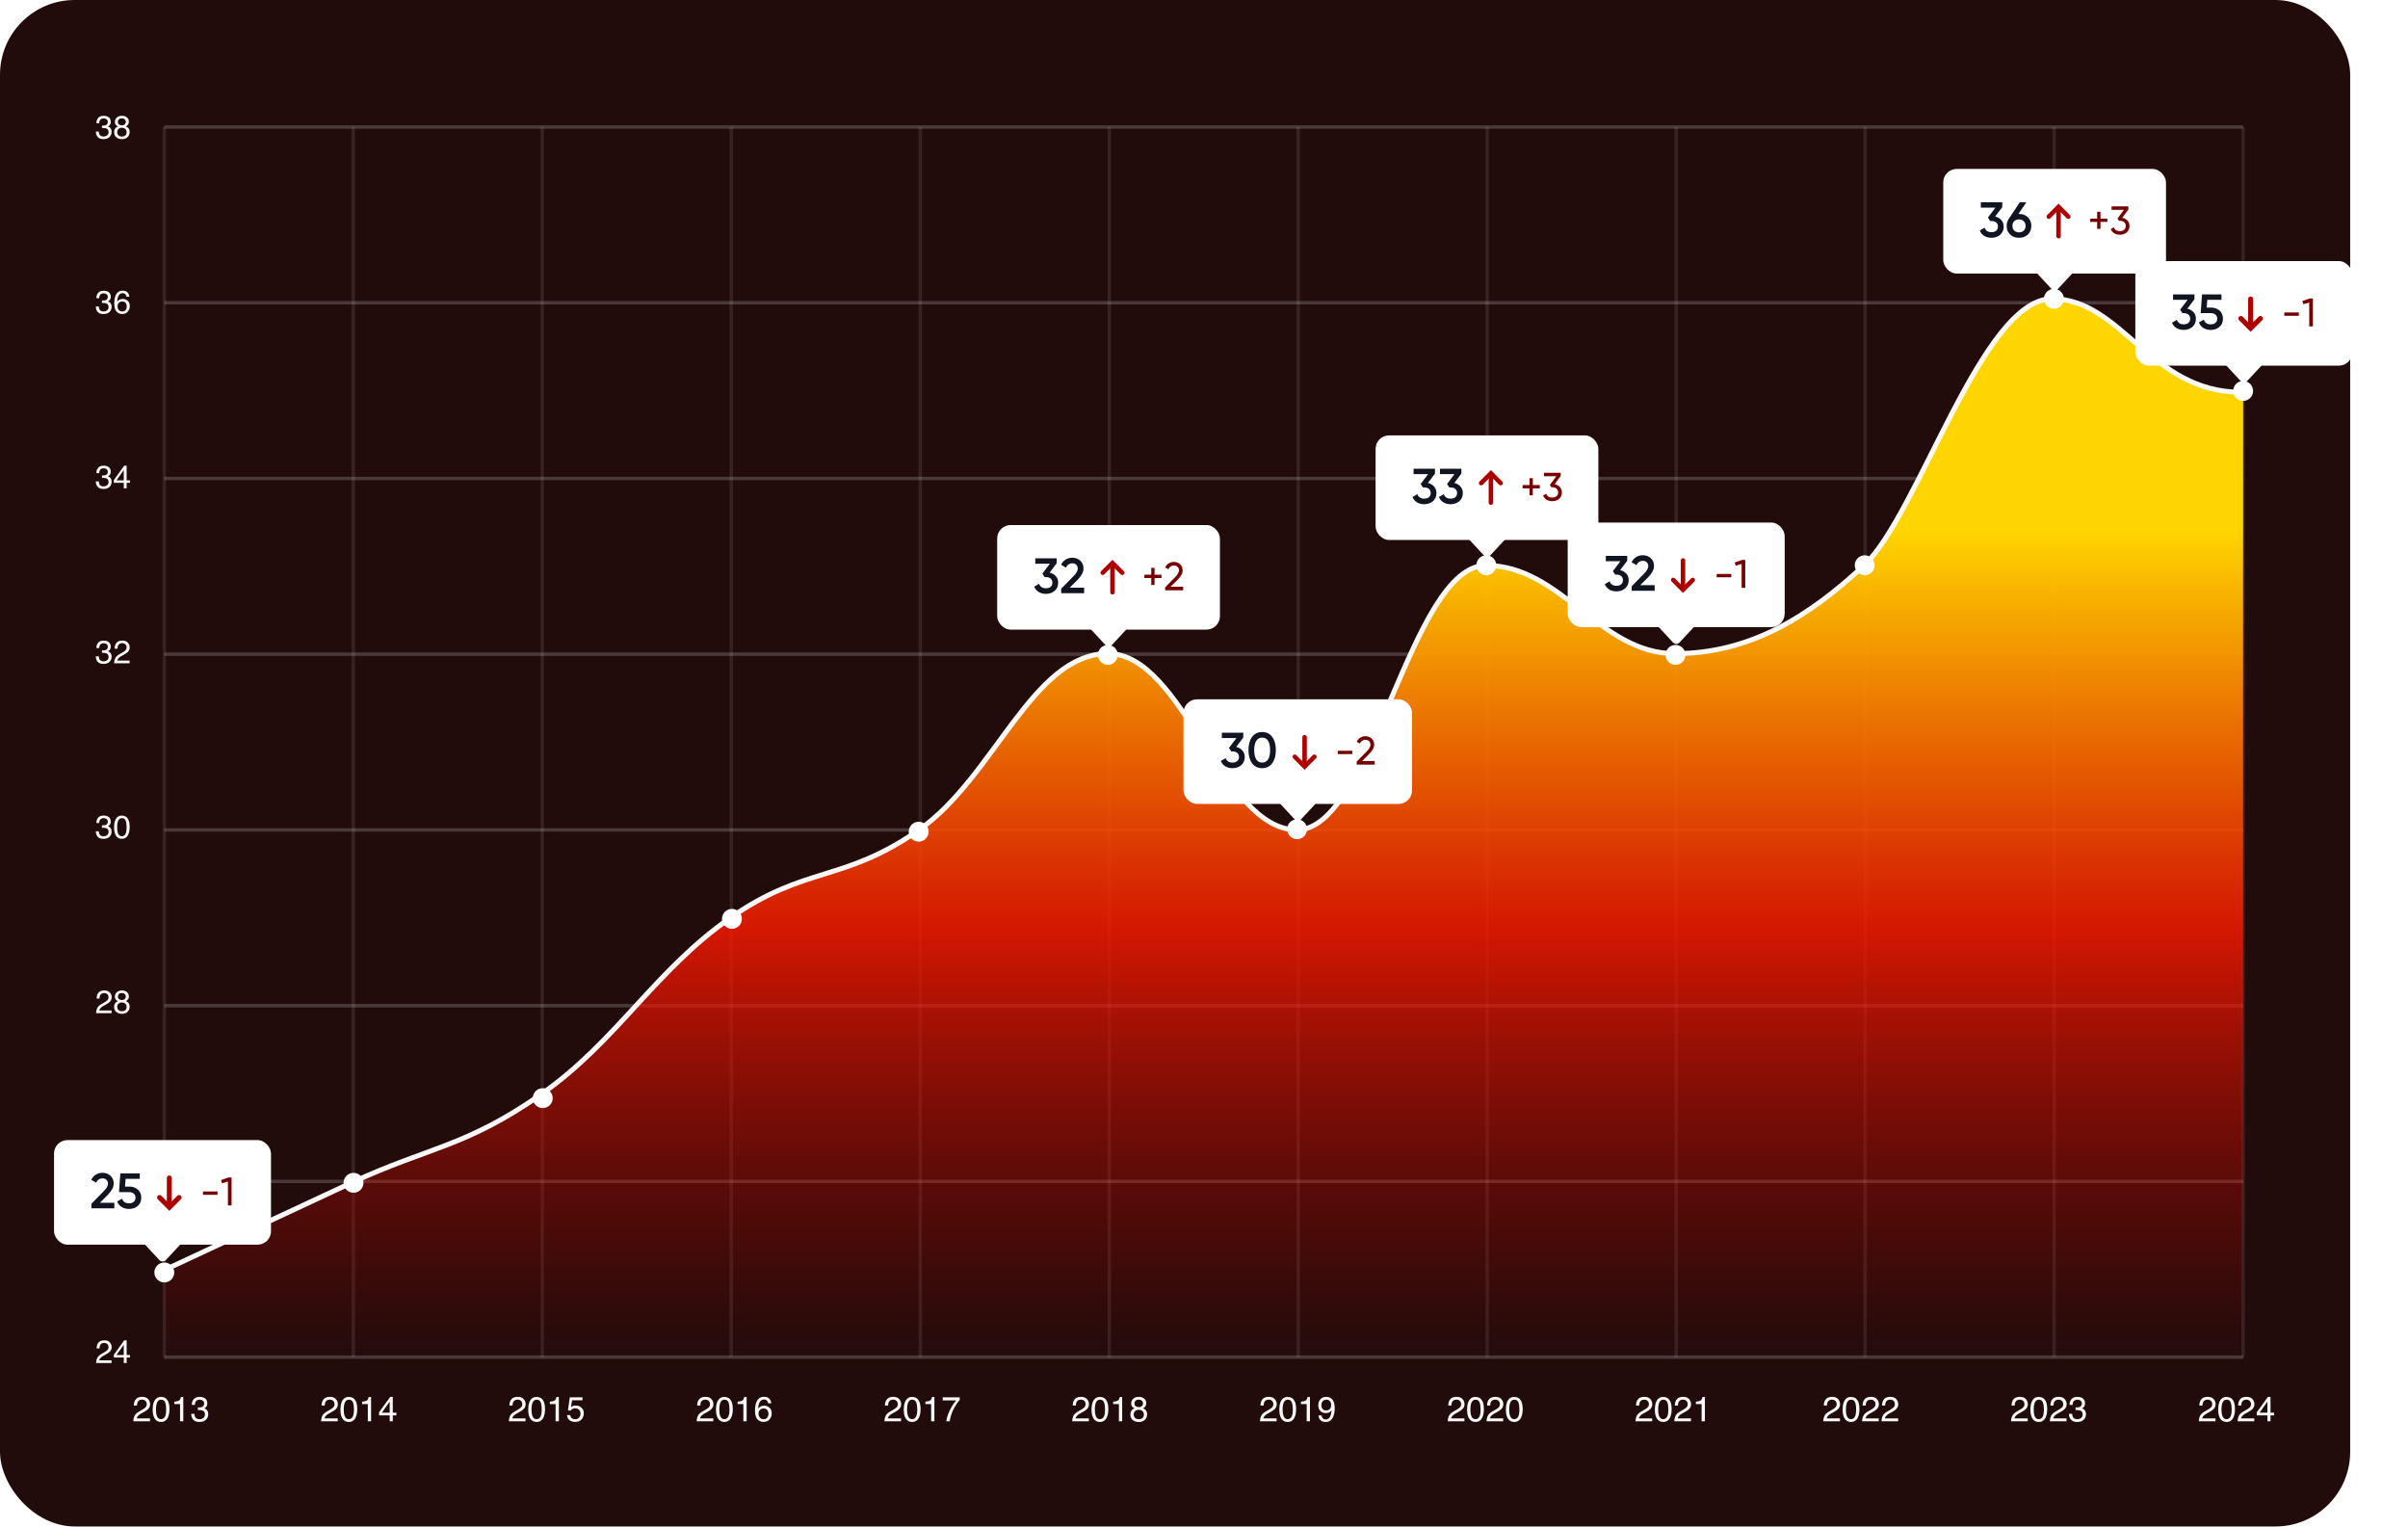 <svg width="833" height="528" viewBox="0 0 833 528" fill="none" xmlns="http://www.w3.org/2000/svg">
<rect width="813" height="527.933" rx="25.837" fill="#220C0B"/>
<g opacity="0.1">
<path d="M56.841 43.922V469.369" stroke="#EBEDF3" stroke-width="1.165"/>
<path d="M122.216 43.922V469.369" stroke="#EBEDF3" stroke-width="1.165"/>
<path d="M187.591 43.922V469.369" stroke="#EBEDF3" stroke-width="1.165"/>
<path d="M252.966 43.922V469.369" stroke="#EBEDF3" stroke-width="1.165"/>
<path d="M318.341 43.922V469.369" stroke="#EBEDF3" stroke-width="1.165"/>
<path d="M383.716 43.922V469.369" stroke="#EBEDF3" stroke-width="1.165"/>
<path d="M449.092 43.922V469.369" stroke="#EBEDF3" stroke-width="1.165"/>
<path d="M514.467 43.922V469.369" stroke="#EBEDF3" stroke-width="1.165"/>
<path d="M579.842 43.922V469.369" stroke="#EBEDF3" stroke-width="1.165"/>
<path d="M645.217 43.922V469.369" stroke="#EBEDF3" stroke-width="1.165"/>
<path d="M710.592 43.922V469.369" stroke="#EBEDF3" stroke-width="1.165"/>
<path d="M775.967 43.922V469.369" stroke="#EBEDF3" stroke-width="1.165"/>
</g>
<g opacity="0.2">
<path d="M56.841 43.922H775.967" stroke="#EBEDF3" stroke-width="1.165"/>
<path d="M56.841 104.7H775.967" stroke="#EBEDF3" stroke-width="1.165"/>
<path d="M56.841 165.479H775.967" stroke="#EBEDF3" stroke-width="1.165"/>
<path d="M56.841 226.256H775.967" stroke="#EBEDF3" stroke-width="1.165"/>
<path d="M56.841 287.034H775.967" stroke="#EBEDF3" stroke-width="1.165"/>
<path d="M56.841 347.812H775.967" stroke="#EBEDF3" stroke-width="1.165"/>
<path d="M56.841 408.591H775.967" stroke="#EBEDF3" stroke-width="1.165"/>
<path d="M56.841 469.369H775.967" stroke="#EBEDF3" stroke-width="1.165"/>
</g>
<path d="M46.099 491.565C46.139 490.839 46.288 490.207 46.547 489.67C46.81 489.132 47.32 488.643 48.077 488.204L49.208 487.55C49.714 487.256 50.069 487.005 50.273 486.797C50.595 486.471 50.756 486.098 50.756 485.678C50.756 485.188 50.609 484.799 50.315 484.512C50.02 484.222 49.628 484.077 49.137 484.077C48.411 484.077 47.909 484.352 47.63 484.901C47.481 485.195 47.398 485.604 47.383 486.126H46.305C46.317 485.392 46.453 484.793 46.712 484.33C47.171 483.514 47.981 483.105 49.143 483.105C50.108 483.105 50.813 483.366 51.257 483.888C51.704 484.41 51.928 484.991 51.928 485.631C51.928 486.306 51.69 486.883 51.215 487.362C50.941 487.641 50.448 487.978 49.738 488.375L48.931 488.822C48.546 489.034 48.244 489.236 48.024 489.428C47.632 489.77 47.385 490.149 47.283 490.565H51.886V491.565H46.099ZM55.696 483.135C56.787 483.135 57.576 483.584 58.062 484.483C58.439 485.178 58.627 486.129 58.627 487.338C58.627 488.484 58.457 489.432 58.115 490.182C57.621 491.257 56.812 491.795 55.69 491.795C54.677 491.795 53.923 491.355 53.429 490.476C53.017 489.742 52.811 488.757 52.811 487.521C52.811 486.563 52.934 485.741 53.182 485.054C53.645 483.775 54.483 483.135 55.696 483.135ZM55.684 490.83C56.233 490.83 56.671 490.586 56.997 490.099C57.322 489.613 57.485 488.706 57.485 487.38C57.485 486.422 57.367 485.635 57.132 485.019C56.897 484.399 56.439 484.089 55.76 484.089C55.136 484.089 54.679 484.383 54.389 484.972C54.102 485.556 53.959 486.42 53.959 487.562C53.959 488.422 54.051 489.112 54.236 489.634C54.518 490.431 55.001 490.83 55.684 490.83ZM60.299 485.596V484.783C61.065 484.709 61.599 484.585 61.901 484.412C62.203 484.236 62.429 483.822 62.578 483.17H63.414V491.565H62.283V485.596H60.299ZM68.989 491.795C67.992 491.795 67.268 491.522 66.817 490.977C66.369 490.427 66.145 489.76 66.145 488.975H67.252C67.299 489.521 67.401 489.917 67.558 490.164C67.833 490.608 68.33 490.83 69.048 490.83C69.605 490.83 70.053 490.68 70.39 490.382C70.728 490.084 70.897 489.699 70.897 489.228C70.897 488.647 70.718 488.241 70.361 488.009C70.008 487.778 69.515 487.662 68.883 487.662C68.812 487.662 68.74 487.664 68.665 487.668C68.595 487.668 68.522 487.67 68.448 487.674V486.738C68.557 486.75 68.65 486.757 68.724 486.761C68.799 486.765 68.879 486.767 68.966 486.767C69.362 486.767 69.688 486.704 69.943 486.579C70.39 486.359 70.614 485.967 70.614 485.401C70.614 484.981 70.465 484.658 70.166 484.43C69.868 484.202 69.521 484.089 69.124 484.089C68.418 484.089 67.929 484.324 67.659 484.795C67.509 485.054 67.425 485.423 67.405 485.902H66.358C66.358 485.274 66.483 484.74 66.734 484.3C67.166 483.516 67.925 483.123 69.013 483.123C69.872 483.123 70.537 483.315 71.008 483.7C71.479 484.081 71.715 484.634 71.715 485.36C71.715 485.878 71.576 486.298 71.297 486.62C71.124 486.82 70.9 486.977 70.626 487.091C71.069 487.213 71.415 487.448 71.662 487.798C71.913 488.143 72.039 488.567 72.039 489.069C72.039 489.874 71.774 490.529 71.244 491.036C70.714 491.542 69.963 491.795 68.989 491.795Z" fill="#F9F9F9"/>
<path d="M111.055 491.565C111.095 490.839 111.244 490.207 111.503 489.67C111.766 489.132 112.276 488.643 113.033 488.204L114.164 487.55C114.67 487.256 115.025 487.005 115.229 486.797C115.551 486.471 115.712 486.098 115.712 485.678C115.712 485.188 115.565 484.799 115.271 484.512C114.976 484.222 114.584 484.077 114.093 484.077C113.367 484.077 112.865 484.352 112.586 484.901C112.437 485.195 112.354 485.604 112.339 486.126H111.261C111.273 485.392 111.409 484.793 111.668 484.33C112.127 483.514 112.937 483.105 114.099 483.105C115.065 483.105 115.769 483.366 116.213 483.888C116.66 484.41 116.884 484.991 116.884 485.631C116.884 486.306 116.646 486.883 116.171 487.362C115.897 487.641 115.404 487.978 114.694 488.375L113.887 488.822C113.502 489.034 113.2 489.236 112.98 489.428C112.588 489.77 112.341 490.149 112.239 490.565H116.843V491.565H111.055ZM120.652 483.135C121.743 483.135 122.532 483.584 123.018 484.483C123.395 485.178 123.583 486.129 123.583 487.338C123.583 488.484 123.413 489.432 123.071 490.182C122.577 491.257 121.768 491.795 120.646 491.795C119.633 491.795 118.88 491.355 118.385 490.476C117.973 489.742 117.767 488.757 117.767 487.521C117.767 486.563 117.89 485.741 118.138 485.054C118.601 483.775 119.439 483.135 120.652 483.135ZM120.64 490.83C121.189 490.83 121.627 490.586 121.953 490.099C122.278 489.613 122.441 488.706 122.441 487.38C122.441 486.422 122.324 485.635 122.088 485.019C121.853 484.399 121.395 484.089 120.716 484.089C120.092 484.089 119.635 484.383 119.345 484.972C119.058 485.556 118.915 486.42 118.915 487.562C118.915 488.422 119.007 489.112 119.192 489.634C119.474 490.431 119.957 490.83 120.64 490.83ZM125.255 485.596V484.783C126.021 484.709 126.555 484.585 126.857 484.412C127.159 484.236 127.385 483.822 127.534 483.17H128.37V491.565H127.239V485.596H125.255ZM134.799 488.581V484.76L132.097 488.581H134.799ZM134.816 491.565V489.505H131.119V488.469L134.981 483.111H135.876V488.581H137.118V489.505H135.876V491.565H134.816Z" fill="#F9F9F9"/>
<path d="M176.011 491.565C176.051 490.839 176.2 490.207 176.459 489.67C176.722 489.132 177.232 488.643 177.989 488.204L179.12 487.55C179.626 487.256 179.981 487.005 180.185 486.797C180.507 486.471 180.668 486.098 180.668 485.678C180.668 485.188 180.521 484.799 180.227 484.512C179.932 484.222 179.54 484.077 179.049 484.077C178.323 484.077 177.821 484.352 177.542 484.901C177.393 485.195 177.31 485.604 177.295 486.126H176.217C176.229 485.392 176.365 484.793 176.624 484.33C177.083 483.514 177.893 483.105 179.055 483.105C180.021 483.105 180.725 483.366 181.169 483.888C181.616 484.41 181.84 484.991 181.84 485.631C181.84 486.306 181.602 486.883 181.127 487.362C180.853 487.641 180.36 487.978 179.65 488.375L178.843 488.822C178.459 489.034 178.156 489.236 177.936 489.428C177.544 489.77 177.297 490.149 177.195 490.565H181.799V491.565H176.011ZM185.608 483.135C186.699 483.135 187.488 483.584 187.974 484.483C188.351 485.178 188.54 486.129 188.54 487.338C188.54 488.484 188.369 489.432 188.027 490.182C187.533 491.257 186.724 491.795 185.602 491.795C184.589 491.795 183.836 491.355 183.341 490.476C182.929 489.742 182.723 488.757 182.723 487.521C182.723 486.563 182.847 485.741 183.094 485.054C183.557 483.775 184.395 483.135 185.608 483.135ZM185.596 490.83C186.145 490.83 186.583 490.586 186.909 490.099C187.235 489.613 187.397 488.706 187.397 487.38C187.397 486.422 187.28 485.635 187.044 485.019C186.809 484.399 186.351 484.089 185.672 484.089C185.048 484.089 184.591 484.383 184.301 484.972C184.014 485.556 183.871 486.42 183.871 487.562C183.871 488.422 183.963 489.112 184.148 489.634C184.43 490.431 184.913 490.83 185.596 490.83ZM190.212 485.596V484.783C190.977 484.709 191.511 484.585 191.813 484.412C192.115 484.236 192.341 483.822 192.49 483.17H193.326V491.565H192.196V485.596H190.212ZM197.259 489.417C197.329 490.021 197.61 490.439 198.101 490.671C198.352 490.788 198.642 490.847 198.972 490.847C199.6 490.847 200.065 490.647 200.367 490.247C200.669 489.846 200.82 489.403 200.82 488.916C200.82 488.327 200.64 487.872 200.279 487.55C199.922 487.228 199.492 487.068 198.99 487.068C198.624 487.068 198.31 487.138 198.048 487.279C197.788 487.421 197.567 487.617 197.382 487.868L196.464 487.815L197.106 483.276H201.486V484.3H197.9L197.541 486.644C197.737 486.494 197.924 486.383 198.101 486.308C198.415 486.179 198.778 486.114 199.19 486.114C199.963 486.114 200.618 486.363 201.156 486.861C201.694 487.36 201.963 487.992 201.963 488.757C201.963 489.554 201.715 490.256 201.221 490.865C200.73 491.473 199.945 491.777 198.866 491.777C198.179 491.777 197.571 491.585 197.041 491.2C196.515 490.812 196.221 490.217 196.158 489.417H197.259Z" fill="#F9F9F9"/>
<path d="M240.967 491.565C241.007 490.839 241.156 490.207 241.415 489.67C241.678 489.132 242.188 488.643 242.946 488.204L244.076 487.55C244.582 487.256 244.937 487.005 245.142 486.797C245.463 486.471 245.624 486.098 245.624 485.678C245.624 485.188 245.477 484.799 245.183 484.512C244.888 484.222 244.496 484.077 244.005 484.077C243.279 484.077 242.777 484.352 242.498 484.901C242.349 485.195 242.267 485.604 242.251 486.126H241.173C241.185 485.392 241.321 484.793 241.58 484.33C242.039 483.514 242.849 483.105 244.011 483.105C244.977 483.105 245.681 483.366 246.125 483.888C246.572 484.41 246.796 484.991 246.796 485.631C246.796 486.306 246.558 486.883 246.083 487.362C245.809 487.641 245.316 487.978 244.606 488.375L243.799 488.822C243.415 489.034 243.112 489.236 242.893 489.428C242.5 489.77 242.253 490.149 242.151 490.565H246.755V491.565H240.967ZM250.564 483.135C251.655 483.135 252.444 483.584 252.93 484.483C253.307 485.178 253.496 486.129 253.496 487.338C253.496 488.484 253.325 489.432 252.983 490.182C252.489 491.257 251.68 491.795 250.558 491.795C249.545 491.795 248.792 491.355 248.297 490.476C247.885 489.742 247.679 488.757 247.679 487.521C247.679 486.563 247.803 485.741 248.05 485.054C248.513 483.775 249.351 483.135 250.564 483.135ZM250.552 490.83C251.101 490.83 251.539 490.586 251.865 490.099C252.191 489.613 252.353 488.706 252.353 487.38C252.353 486.422 252.236 485.635 252 485.019C251.765 484.399 251.307 484.089 250.628 484.089C250.004 484.089 249.547 484.383 249.257 484.972C248.97 485.556 248.827 486.42 248.827 487.562C248.827 488.422 248.919 489.112 249.104 489.634C249.386 490.431 249.869 490.83 250.552 490.83ZM255.168 485.596V484.783C255.933 484.709 256.467 484.585 256.769 484.412C257.071 484.236 257.297 483.822 257.446 483.17H258.282V491.565H257.152V485.596H255.168ZM264.252 483.099C265.194 483.099 265.849 483.345 266.218 483.835C266.591 484.322 266.777 484.824 266.777 485.343H265.729C265.667 485.009 265.567 484.748 265.429 484.56C265.174 484.206 264.787 484.03 264.269 484.03C263.677 484.03 263.206 484.304 262.856 484.854C262.507 485.399 262.313 486.182 262.274 487.203C262.517 486.846 262.823 486.579 263.192 486.402C263.53 486.245 263.906 486.167 264.322 486.167C265.029 486.167 265.645 486.392 266.171 486.844C266.697 487.295 266.96 487.968 266.96 488.863C266.96 489.629 266.711 490.308 266.212 490.9C265.714 491.489 265.003 491.783 264.081 491.783C263.292 491.783 262.611 491.485 262.038 490.888C261.465 490.288 261.179 489.279 261.179 487.862C261.179 486.814 261.306 485.925 261.561 485.195C262.052 483.798 262.949 483.099 264.252 483.099ZM264.175 490.841C264.732 490.841 265.149 490.655 265.423 490.282C265.702 489.905 265.841 489.462 265.841 488.951C265.841 488.52 265.718 488.11 265.47 487.721C265.223 487.329 264.774 487.132 264.122 487.132C263.667 487.132 263.267 487.283 262.921 487.586C262.58 487.888 262.409 488.343 262.409 488.951C262.409 489.485 262.564 489.935 262.874 490.3C263.188 490.661 263.622 490.841 264.175 490.841Z" fill="#F9F9F9"/>
<path d="M305.924 491.565C305.964 490.839 306.113 490.207 306.372 489.67C306.635 489.132 307.145 488.643 307.903 488.204L309.033 487.55C309.539 487.256 309.894 487.005 310.099 486.797C310.42 486.471 310.581 486.098 310.581 485.678C310.581 485.188 310.434 484.799 310.14 484.512C309.845 484.222 309.453 484.077 308.962 484.077C308.236 484.077 307.734 484.352 307.455 484.901C307.306 485.195 307.224 485.604 307.208 486.126H306.13C306.142 485.392 306.278 484.793 306.537 484.33C306.996 483.514 307.806 483.105 308.968 483.105C309.934 483.105 310.638 483.366 311.082 483.888C311.529 484.41 311.753 484.991 311.753 485.631C311.753 486.306 311.515 486.883 311.041 487.362C310.766 487.641 310.273 487.978 309.563 488.375L308.756 488.822C308.372 489.034 308.069 489.236 307.85 489.428C307.457 489.77 307.21 490.149 307.108 490.565H311.712V491.565H305.924ZM315.521 483.135C316.612 483.135 317.401 483.584 317.887 484.483C318.264 485.178 318.453 486.129 318.453 487.338C318.453 488.484 318.282 489.432 317.94 490.182C317.446 491.257 316.637 491.795 315.515 491.795C314.502 491.795 313.749 491.355 313.254 490.476C312.842 489.742 312.636 488.757 312.636 487.521C312.636 486.563 312.76 485.741 313.007 485.054C313.47 483.775 314.308 483.135 315.521 483.135ZM315.509 490.83C316.058 490.83 316.496 490.586 316.822 490.099C317.148 489.613 317.31 488.706 317.31 487.38C317.31 486.422 317.193 485.635 316.957 485.019C316.722 484.399 316.265 484.089 315.586 484.089C314.961 484.089 314.504 484.383 314.214 484.972C313.927 485.556 313.784 486.42 313.784 487.562C313.784 488.422 313.876 489.112 314.061 489.634C314.343 490.431 314.826 490.83 315.509 490.83ZM320.125 485.596V484.783C320.89 484.709 321.424 484.585 321.726 484.412C322.028 484.236 322.254 483.822 322.403 483.17H323.239V491.565H322.109V485.596H320.125ZM331.988 483.276V484.2C331.717 484.463 331.356 484.921 330.904 485.572C330.457 486.224 330.06 486.926 329.715 487.68C329.374 488.414 329.115 489.083 328.938 489.687C328.824 490.076 328.677 490.702 328.496 491.565H327.325C327.592 489.956 328.18 488.355 329.091 486.761C329.629 485.827 330.194 485.021 330.787 484.342H326.124V483.276H331.988Z" fill="#F9F9F9"/>
<path d="M370.88 491.565C370.92 490.839 371.069 490.207 371.328 489.67C371.591 489.132 372.101 488.643 372.859 488.204L373.989 487.55C374.495 487.256 374.85 487.005 375.055 486.797C375.376 486.471 375.537 486.098 375.537 485.678C375.537 485.188 375.39 484.799 375.096 484.512C374.801 484.222 374.409 484.077 373.918 484.077C373.192 484.077 372.69 484.352 372.411 484.901C372.262 485.195 372.18 485.604 372.164 486.126H371.087C371.098 485.392 371.234 484.793 371.493 484.33C371.952 483.514 372.762 483.105 373.924 483.105C374.89 483.105 375.594 483.366 376.038 483.888C376.485 484.41 376.709 484.991 376.709 485.631C376.709 486.306 376.471 486.883 375.997 487.362C375.722 487.641 375.229 487.978 374.519 488.375L373.712 488.822C373.328 489.034 373.025 489.236 372.806 489.428C372.413 489.77 372.166 490.149 372.064 490.565H376.668V491.565H370.88ZM380.477 483.135C381.568 483.135 382.357 483.584 382.843 484.483C383.22 485.178 383.409 486.129 383.409 487.338C383.409 488.484 383.238 489.432 382.896 490.182C382.402 491.257 381.593 491.795 380.471 491.795C379.458 491.795 378.705 491.355 378.21 490.476C377.798 489.742 377.592 488.757 377.592 487.521C377.592 486.563 377.716 485.741 377.963 485.054C378.426 483.775 379.264 483.135 380.477 483.135ZM380.465 490.83C381.015 490.83 381.452 490.586 381.778 490.099C382.104 489.613 382.267 488.706 382.267 487.38C382.267 486.422 382.149 485.635 381.913 485.019C381.678 484.399 381.221 484.089 380.542 484.089C379.918 484.089 379.46 484.383 379.17 484.972C378.883 485.556 378.74 486.42 378.74 487.562C378.74 488.422 378.832 489.112 379.017 489.634C379.299 490.431 379.782 490.83 380.465 490.83ZM385.081 485.596V484.783C385.846 484.709 386.38 484.585 386.682 484.412C386.984 484.236 387.21 483.822 387.359 483.17H388.195V491.565H387.065V485.596H385.081ZM393.918 486.667C394.385 486.667 394.75 486.538 395.013 486.279C395.276 486.016 395.407 485.704 395.407 485.343C395.407 485.029 395.281 484.74 395.03 484.477C394.779 484.214 394.396 484.083 393.882 484.083C393.372 484.083 393.003 484.214 392.775 484.477C392.548 484.74 392.434 485.048 392.434 485.401C392.434 485.798 392.581 486.108 392.875 486.332C393.17 486.555 393.517 486.667 393.918 486.667ZM393.982 490.841C394.473 490.841 394.879 490.71 395.201 490.447C395.527 490.18 395.69 489.784 395.69 489.258C395.69 488.712 395.523 488.298 395.189 488.015C394.856 487.733 394.428 487.591 393.906 487.591C393.399 487.591 392.985 487.737 392.664 488.027C392.346 488.314 392.187 488.712 392.187 489.222C392.187 489.662 392.332 490.043 392.622 490.364C392.917 490.682 393.37 490.841 393.982 490.841ZM392.475 487.073C392.181 486.948 391.951 486.801 391.786 486.632C391.476 486.318 391.321 485.91 391.321 485.407C391.321 484.779 391.549 484.24 392.004 483.788C392.459 483.337 393.105 483.111 393.941 483.111C394.75 483.111 395.383 483.325 395.843 483.753C396.302 484.177 396.531 484.673 396.531 485.242C396.531 485.768 396.398 486.194 396.131 486.52C395.982 486.704 395.75 486.885 395.436 487.062C395.786 487.223 396.06 487.407 396.261 487.615C396.634 488.008 396.82 488.518 396.82 489.146C396.82 489.888 396.571 490.517 396.072 491.036C395.574 491.55 394.869 491.807 393.959 491.807C393.138 491.807 392.444 491.585 391.875 491.142C391.309 490.694 391.027 490.047 391.027 489.199C391.027 488.7 391.149 488.271 391.392 487.909C391.635 487.544 391.996 487.266 392.475 487.073Z" fill="#F9F9F9"/>
<path d="M435.837 491.565C435.876 490.839 436.025 490.207 436.284 489.67C436.547 489.132 437.057 488.643 437.815 488.204L438.945 487.55C439.451 487.256 439.807 487.005 440.011 486.797C440.332 486.471 440.493 486.098 440.493 485.678C440.493 485.188 440.346 484.799 440.052 484.512C439.757 484.222 439.365 484.077 438.874 484.077C438.148 484.077 437.646 484.352 437.367 484.901C437.218 485.195 437.136 485.604 437.12 486.126H436.043C436.054 485.392 436.19 484.793 436.449 484.33C436.908 483.514 437.719 483.105 438.88 483.105C439.846 483.105 440.55 483.366 440.994 483.888C441.441 484.41 441.665 484.991 441.665 485.631C441.665 486.306 441.428 486.883 440.953 487.362C440.678 487.641 440.185 487.978 439.475 488.375L438.668 488.822C438.284 489.034 437.981 489.236 437.762 489.428C437.369 489.77 437.122 490.149 437.02 490.565H441.624V491.565H435.837ZM445.433 483.135C446.524 483.135 447.313 483.584 447.8 484.483C448.176 485.178 448.365 486.129 448.365 487.338C448.365 488.484 448.194 489.432 447.853 490.182C447.358 491.257 446.549 491.795 445.427 491.795C444.414 491.795 443.661 491.355 443.166 490.476C442.754 489.742 442.548 488.757 442.548 487.521C442.548 486.563 442.672 485.741 442.919 485.054C443.382 483.775 444.22 483.135 445.433 483.135ZM445.421 490.83C445.971 490.83 446.408 490.586 446.734 490.099C447.06 489.613 447.223 488.706 447.223 487.38C447.223 486.422 447.105 485.635 446.869 485.019C446.634 484.399 446.177 484.089 445.498 484.089C444.874 484.089 444.416 484.383 444.126 484.972C443.839 485.556 443.696 486.42 443.696 487.562C443.696 488.422 443.788 489.112 443.973 489.634C444.255 490.431 444.738 490.83 445.421 490.83ZM450.037 485.596V484.783C450.802 484.709 451.336 484.585 451.638 484.412C451.94 484.236 452.166 483.822 452.315 483.17H453.151V491.565H452.021V485.596H450.037ZM457.196 489.528C457.227 490.113 457.453 490.517 457.873 490.741C458.089 490.859 458.332 490.918 458.603 490.918C459.109 490.918 459.541 490.708 459.898 490.288C460.255 489.864 460.508 489.006 460.657 487.715C460.422 488.088 460.13 488.351 459.78 488.504C459.435 488.653 459.062 488.728 458.662 488.728C457.849 488.728 457.206 488.475 456.731 487.968C456.26 487.462 456.024 486.81 456.024 486.014C456.024 485.248 456.258 484.575 456.725 483.994C457.192 483.413 457.881 483.123 458.791 483.123C460.02 483.123 460.867 483.676 461.334 484.783C461.594 485.392 461.723 486.153 461.723 487.068C461.723 488.1 461.568 489.014 461.258 489.811C460.744 491.138 459.872 491.801 458.644 491.801C457.82 491.801 457.194 491.585 456.766 491.153C456.338 490.722 456.124 490.18 456.124 489.528H457.196ZM458.803 487.798C459.223 487.798 459.606 487.66 459.951 487.385C460.3 487.107 460.475 486.622 460.475 485.931C460.475 485.311 460.318 484.85 460.004 484.548C459.694 484.242 459.297 484.089 458.815 484.089C458.297 484.089 457.885 484.263 457.578 484.613C457.276 484.958 457.125 485.421 457.125 486.002C457.125 486.551 457.258 486.989 457.525 487.315C457.792 487.637 458.218 487.798 458.803 487.798Z" fill="#F9F9F9"/>
<path d="M500.793 491.565C500.832 490.839 500.981 490.207 501.24 489.67C501.503 489.132 502.013 488.643 502.771 488.204L503.901 487.55C504.407 487.256 504.763 487.005 504.967 486.797C505.289 486.471 505.449 486.098 505.449 485.678C505.449 485.188 505.302 484.799 505.008 484.512C504.714 484.222 504.321 484.077 503.83 484.077C503.104 484.077 502.602 484.352 502.323 484.901C502.174 485.195 502.092 485.604 502.076 486.126H500.999C501.01 485.392 501.146 484.793 501.405 484.33C501.864 483.514 502.675 483.105 503.836 483.105C504.802 483.105 505.506 483.366 505.95 483.888C506.397 484.41 506.621 484.991 506.621 485.631C506.621 486.306 506.384 486.883 505.909 487.362C505.634 487.641 505.141 487.978 504.431 488.375L503.624 488.822C503.24 489.034 502.938 489.236 502.718 489.428C502.325 489.77 502.078 490.149 501.976 490.565H506.58V491.565H500.793ZM510.389 483.135C511.48 483.135 512.269 483.584 512.756 484.483C513.132 485.178 513.321 486.129 513.321 487.338C513.321 488.484 513.15 489.432 512.809 490.182C512.314 491.257 511.506 491.795 510.383 491.795C509.37 491.795 508.617 491.355 508.122 490.476C507.71 489.742 507.504 488.757 507.504 487.521C507.504 486.563 507.628 485.741 507.875 485.054C508.338 483.775 509.176 483.135 510.389 483.135ZM510.377 490.83C510.927 490.83 511.364 490.586 511.69 490.099C512.016 489.613 512.179 488.706 512.179 487.38C512.179 486.422 512.061 485.635 511.825 485.019C511.59 484.399 511.133 484.089 510.454 484.089C509.83 484.089 509.372 484.383 509.082 484.972C508.795 485.556 508.652 486.42 508.652 487.562C508.652 488.422 508.744 489.112 508.929 489.634C509.211 490.431 509.694 490.83 510.377 490.83ZM514.216 491.565C514.255 490.839 514.404 490.207 514.663 489.67C514.926 489.132 515.436 488.643 516.194 488.204L517.324 487.55C517.83 487.256 518.186 487.005 518.39 486.797C518.712 486.471 518.873 486.098 518.873 485.678C518.873 485.188 518.725 484.799 518.431 484.512C518.137 484.222 517.744 484.077 517.254 484.077C516.527 484.077 516.025 484.352 515.746 484.901C515.597 485.195 515.515 485.604 515.499 486.126H514.422C514.433 485.392 514.569 484.793 514.828 484.33C515.287 483.514 516.098 483.105 517.259 483.105C518.225 483.105 518.929 483.366 519.373 483.888C519.82 484.41 520.044 484.991 520.044 485.631C520.044 486.306 519.807 486.883 519.332 487.362C519.057 487.641 518.564 487.978 517.854 488.375L517.047 488.822C516.663 489.034 516.361 489.236 516.141 489.428C515.748 489.77 515.501 490.149 515.399 490.565H520.003V491.565H514.216ZM523.812 483.135C524.903 483.135 525.692 483.584 526.179 484.483C526.555 485.178 526.744 486.129 526.744 487.338C526.744 488.484 526.573 489.432 526.232 490.182C525.737 491.257 524.929 491.795 523.806 491.795C522.793 491.795 522.04 491.355 521.545 490.476C521.133 489.742 520.927 488.757 520.927 487.521C520.927 486.563 521.051 485.741 521.298 485.054C521.761 483.775 522.599 483.135 523.812 483.135ZM523.8 490.83C524.35 490.83 524.787 490.586 525.113 490.099C525.439 489.613 525.602 488.706 525.602 487.38C525.602 486.422 525.484 485.635 525.248 485.019C525.013 484.399 524.556 484.089 523.877 484.089C523.253 484.089 522.795 484.383 522.505 484.972C522.218 485.556 522.075 486.42 522.075 487.562C522.075 488.422 522.167 489.112 522.352 489.634C522.635 490.431 523.117 490.83 523.8 490.83Z" fill="#F9F9F9"/>
<path d="M565.749 491.565C565.788 490.839 565.937 490.207 566.196 489.67C566.459 489.132 566.969 488.643 567.727 488.204L568.857 487.55C569.363 487.256 569.719 487.005 569.923 486.797C570.245 486.471 570.406 486.098 570.406 485.678C570.406 485.188 570.258 484.799 569.964 484.512C569.67 484.222 569.277 484.077 568.787 484.077C568.06 484.077 567.558 484.352 567.279 484.901C567.13 485.195 567.048 485.604 567.032 486.126H565.955C565.966 485.392 566.102 484.793 566.361 484.33C566.82 483.514 567.631 483.105 568.792 483.105C569.758 483.105 570.462 483.366 570.906 483.888C571.353 484.41 571.577 484.991 571.577 485.631C571.577 486.306 571.34 486.883 570.865 487.362C570.59 487.641 570.097 487.978 569.387 488.375L568.58 488.822C568.196 489.034 567.894 489.236 567.674 489.428C567.281 489.77 567.034 490.149 566.932 490.565H571.536V491.565H565.749ZM575.345 483.135C576.436 483.135 577.225 483.584 577.712 484.483C578.088 485.178 578.277 486.129 578.277 487.338C578.277 488.484 578.106 489.432 577.765 490.182C577.27 491.257 576.462 491.795 575.339 491.795C574.326 491.795 573.573 491.355 573.078 490.476C572.666 489.742 572.46 488.757 572.46 487.521C572.46 486.563 572.584 485.741 572.831 485.054C573.294 483.775 574.132 483.135 575.345 483.135ZM575.333 490.83C575.883 490.83 576.32 490.586 576.646 490.099C576.972 489.613 577.135 488.706 577.135 487.38C577.135 486.422 577.017 485.635 576.781 485.019C576.546 484.399 576.089 484.089 575.41 484.089C574.786 484.089 574.328 484.383 574.038 484.972C573.751 485.556 573.608 486.42 573.608 487.562C573.608 488.422 573.7 489.112 573.885 489.634C574.167 490.431 574.65 490.83 575.333 490.83ZM579.172 491.565C579.211 490.839 579.36 490.207 579.619 489.67C579.882 489.132 580.392 488.643 581.15 488.204L582.28 487.55C582.787 487.256 583.142 487.005 583.346 486.797C583.668 486.471 583.829 486.098 583.829 485.678C583.829 485.188 583.681 484.799 583.387 484.512C583.093 484.222 582.7 484.077 582.21 484.077C581.483 484.077 580.981 484.352 580.702 484.901C580.553 485.195 580.471 485.604 580.455 486.126H579.378C579.39 485.392 579.525 484.793 579.784 484.33C580.243 483.514 581.054 483.105 582.215 483.105C583.181 483.105 583.885 483.366 584.329 483.888C584.776 484.41 585 484.991 585 485.631C585 486.306 584.763 486.883 584.288 487.362C584.013 487.641 583.52 487.978 582.81 488.375L582.004 488.822C581.619 489.034 581.317 489.236 581.097 489.428C580.704 489.77 580.457 490.149 580.355 490.565H584.959V491.565H579.172ZM586.66 485.596V484.783C587.426 484.709 587.959 484.585 588.262 484.412C588.564 484.236 588.79 483.822 588.939 483.17H589.775V491.565H588.644V485.596H586.66Z" fill="#F9F9F9"/>
<path d="M630.705 491.565C630.744 490.839 630.893 490.207 631.152 489.67C631.415 489.132 631.925 488.643 632.683 488.204L633.813 487.55C634.32 487.256 634.675 487.005 634.879 486.797C635.201 486.471 635.362 486.098 635.362 485.678C635.362 485.188 635.214 484.799 634.92 484.512C634.626 484.222 634.233 484.077 633.743 484.077C633.016 484.077 632.514 484.352 632.235 484.901C632.086 485.195 632.004 485.604 631.988 486.126H630.911C630.923 485.392 631.058 484.793 631.317 484.33C631.776 483.514 632.587 483.105 633.748 483.105C634.714 483.105 635.418 483.366 635.862 483.888C636.309 484.41 636.533 484.991 636.533 485.631C636.533 486.306 636.296 486.883 635.821 487.362C635.546 487.641 635.053 487.978 634.343 488.375L633.536 488.822C633.152 489.034 632.85 489.236 632.63 489.428C632.237 489.77 631.99 490.149 631.888 490.565H636.492V491.565H630.705ZM640.301 483.135C641.392 483.135 642.181 483.584 642.668 484.483C643.044 485.178 643.233 486.129 643.233 487.338C643.233 488.484 643.062 489.432 642.721 490.182C642.226 491.257 641.418 491.795 640.295 491.795C639.283 491.795 638.529 491.355 638.034 490.476C637.622 489.742 637.416 488.757 637.416 487.521C637.416 486.563 637.54 485.741 637.787 485.054C638.25 483.775 639.088 483.135 640.301 483.135ZM640.289 490.83C640.839 490.83 641.276 490.586 641.602 490.099C641.928 489.613 642.091 488.706 642.091 487.38C642.091 486.422 641.973 485.635 641.738 485.019C641.502 484.399 641.045 484.089 640.366 484.089C639.742 484.089 639.284 484.383 638.994 484.972C638.708 485.556 638.564 486.42 638.564 487.562C638.564 488.422 638.656 489.112 638.841 489.634C639.124 490.431 639.606 490.83 640.289 490.83ZM644.128 491.565C644.167 490.839 644.316 490.207 644.575 489.67C644.838 489.132 645.348 488.643 646.106 488.204L647.236 487.55C647.743 487.256 648.098 487.005 648.302 486.797C648.624 486.471 648.785 486.098 648.785 485.678C648.785 485.188 648.637 484.799 648.343 484.512C648.049 484.222 647.656 484.077 647.166 484.077C646.44 484.077 645.937 484.352 645.658 484.901C645.509 485.195 645.427 485.604 645.411 486.126H644.334C644.346 485.392 644.481 484.793 644.74 484.33C645.199 483.514 646.01 483.105 647.172 483.105C648.137 483.105 648.842 483.366 649.285 483.888C649.732 484.41 649.956 484.991 649.956 485.631C649.956 486.306 649.719 486.883 649.244 487.362C648.969 487.641 648.477 487.978 647.766 488.375L646.96 488.822C646.575 489.034 646.273 489.236 646.053 489.428C645.66 489.77 645.413 490.149 645.311 490.565H649.915V491.565H644.128ZM650.839 491.565C650.879 490.839 651.028 490.207 651.287 489.67C651.55 489.132 652.06 488.643 652.817 488.204L653.948 487.55C654.454 487.256 654.809 487.005 655.013 486.797C655.335 486.471 655.496 486.098 655.496 485.678C655.496 485.188 655.349 484.799 655.055 484.512C654.76 484.222 654.368 484.077 653.877 484.077C653.151 484.077 652.649 484.352 652.37 484.901C652.221 485.195 652.138 485.604 652.123 486.126H651.045C651.057 485.392 651.193 484.793 651.452 484.33C651.911 483.514 652.721 483.105 653.883 483.105C654.849 483.105 655.553 483.366 655.997 483.888C656.444 484.41 656.668 484.991 656.668 485.631C656.668 486.306 656.43 486.883 655.955 487.362C655.681 487.641 655.188 487.978 654.478 488.375L653.671 488.822C653.286 489.034 652.984 489.236 652.764 489.428C652.372 489.77 652.125 490.149 652.023 490.565H656.627V491.565H650.839Z" fill="#F9F9F9"/>
<path d="M695.661 491.565C695.7 490.839 695.849 490.207 696.108 489.67C696.371 489.132 696.881 488.643 697.639 488.204L698.769 487.55C699.276 487.256 699.631 487.005 699.835 486.797C700.157 486.471 700.318 486.098 700.318 485.678C700.318 485.188 700.17 484.799 699.876 484.512C699.582 484.222 699.189 484.077 698.699 484.077C697.973 484.077 697.47 484.352 697.191 484.901C697.042 485.195 696.96 485.604 696.944 486.126H695.867C695.879 485.392 696.014 484.793 696.273 484.33C696.732 483.514 697.543 483.105 698.704 483.105C699.67 483.105 700.375 483.366 700.818 483.888C701.265 484.41 701.489 484.991 701.489 485.631C701.489 486.306 701.252 486.883 700.777 487.362C700.502 487.641 700.01 487.978 699.299 488.375L698.493 488.822C698.108 489.034 697.806 489.236 697.586 489.428C697.193 489.77 696.946 490.149 696.844 490.565H701.448V491.565H695.661ZM705.257 483.135C706.348 483.135 707.137 483.584 707.624 484.483C708.001 485.178 708.189 486.129 708.189 487.338C708.189 488.484 708.018 489.432 707.677 490.182C707.182 491.257 706.374 491.795 705.251 491.795C704.239 491.795 703.485 491.355 702.99 490.476C702.578 489.742 702.372 488.757 702.372 487.521C702.372 486.563 702.496 485.741 702.743 485.054C703.206 483.775 704.044 483.135 705.257 483.135ZM705.245 490.83C705.795 490.83 706.232 490.586 706.558 490.099C706.884 489.613 707.047 488.706 707.047 487.38C707.047 486.422 706.929 485.635 706.694 485.019C706.458 484.399 706.001 484.089 705.322 484.089C704.698 484.089 704.241 484.383 703.95 484.972C703.664 485.556 703.52 486.42 703.52 487.562C703.52 488.422 703.613 489.112 703.797 489.634C704.08 490.431 704.562 490.83 705.245 490.83ZM709.084 491.565C709.123 490.839 709.272 490.207 709.531 489.67C709.794 489.132 710.304 488.643 711.062 488.204L712.192 487.55C712.699 487.256 713.054 487.005 713.258 486.797C713.58 486.471 713.741 486.098 713.741 485.678C713.741 485.188 713.593 484.799 713.299 484.512C713.005 484.222 712.612 484.077 712.122 484.077C711.396 484.077 710.893 484.352 710.615 484.901C710.465 485.195 710.383 485.604 710.367 486.126H709.29C709.302 485.392 709.437 484.793 709.696 484.33C710.155 483.514 710.966 483.105 712.128 483.105C713.093 483.105 713.798 483.366 714.241 483.888C714.689 484.41 714.912 484.991 714.912 485.631C714.912 486.306 714.675 486.883 714.2 487.362C713.925 487.641 713.433 487.978 712.722 488.375L711.916 488.822C711.531 489.034 711.229 489.236 711.009 489.428C710.616 489.77 710.369 490.149 710.267 490.565H714.871V491.565H709.084ZM718.551 491.795C717.554 491.795 716.83 491.522 716.378 490.977C715.931 490.427 715.707 489.76 715.707 488.975H716.814C716.861 489.521 716.963 489.917 717.12 490.164C717.395 490.608 717.891 490.83 718.609 490.83C719.167 490.83 719.614 490.68 719.952 490.382C720.289 490.084 720.458 489.699 720.458 489.228C720.458 488.647 720.28 488.241 719.922 488.009C719.569 487.778 719.077 487.662 718.445 487.662C718.374 487.662 718.301 487.664 718.227 487.668C718.156 487.668 718.084 487.67 718.009 487.674V486.738C718.119 486.75 718.211 486.757 718.286 486.761C718.36 486.765 718.441 486.767 718.527 486.767C718.923 486.767 719.249 486.704 719.504 486.579C719.952 486.359 720.176 485.967 720.176 485.401C720.176 484.981 720.026 484.658 719.728 484.43C719.43 484.202 719.082 484.089 718.686 484.089C717.98 484.089 717.491 484.324 717.22 484.795C717.071 485.054 716.987 485.423 716.967 485.902H715.919C715.919 485.274 716.045 484.74 716.296 484.3C716.728 483.516 717.487 483.123 718.574 483.123C719.434 483.123 720.099 483.315 720.57 483.7C721.041 484.081 721.276 484.634 721.276 485.36C721.276 485.878 721.137 486.298 720.858 486.62C720.686 486.82 720.462 486.977 720.187 487.091C720.631 487.213 720.976 487.448 721.223 487.798C721.475 488.143 721.6 488.567 721.6 489.069C721.6 489.874 721.335 490.529 720.805 491.036C720.276 491.542 719.524 491.795 718.551 491.795Z" fill="#F9F9F9"/>
<path d="M760.617 491.565C760.656 490.839 760.805 490.207 761.064 489.67C761.327 489.132 761.837 488.643 762.595 488.204L763.725 487.55C764.232 487.256 764.587 487.005 764.791 486.797C765.113 486.471 765.274 486.098 765.274 485.678C765.274 485.188 765.126 484.799 764.832 484.512C764.538 484.222 764.145 484.077 763.655 484.077C762.929 484.077 762.426 484.352 762.148 484.901C761.998 485.195 761.916 485.604 761.9 486.126H760.823C760.835 485.392 760.97 484.793 761.229 484.33C761.688 483.514 762.499 483.105 763.661 483.105C764.626 483.105 765.331 483.366 765.774 483.888C766.222 484.41 766.445 484.991 766.445 485.631C766.445 486.306 766.208 486.883 765.733 487.362C765.458 487.641 764.966 487.978 764.255 488.375L763.449 488.822C763.064 489.034 762.762 489.236 762.542 489.428C762.149 489.77 761.902 490.149 761.8 490.565H766.404V491.565H760.617ZM770.213 483.135C771.304 483.135 772.093 483.584 772.58 484.483C772.957 485.178 773.145 486.129 773.145 487.338C773.145 488.484 772.974 489.432 772.633 490.182C772.138 491.257 771.33 491.795 770.207 491.795C769.195 491.795 768.441 491.355 767.947 490.476C767.534 489.742 767.328 488.757 767.328 487.521C767.328 486.563 767.452 485.741 767.699 485.054C768.162 483.775 769 483.135 770.213 483.135ZM770.201 490.83C770.751 490.83 771.188 490.586 771.514 490.099C771.84 489.613 772.003 488.706 772.003 487.38C772.003 486.422 771.885 485.635 771.65 485.019C771.414 484.399 770.957 484.089 770.278 484.089C769.654 484.089 769.197 484.383 768.906 484.972C768.62 485.556 768.476 486.42 768.476 487.562C768.476 488.422 768.569 489.112 768.753 489.634C769.036 490.431 769.518 490.83 770.201 490.83ZM774.04 491.565C774.079 490.839 774.228 490.207 774.487 489.67C774.75 489.132 775.261 488.643 776.018 488.204L777.148 487.55C777.655 487.256 778.01 487.005 778.214 486.797C778.536 486.471 778.697 486.098 778.697 485.678C778.697 485.188 778.55 484.799 778.255 484.512C777.961 484.222 777.568 484.077 777.078 484.077C776.352 484.077 775.849 484.352 775.571 484.901C775.421 485.195 775.339 485.604 775.323 486.126H774.246C774.258 485.392 774.393 484.793 774.652 484.33C775.111 483.514 775.922 483.105 777.084 483.105C778.049 483.105 778.754 483.366 779.197 483.888C779.645 484.41 779.868 484.991 779.868 485.631C779.868 486.306 779.631 486.883 779.156 487.362C778.881 487.641 778.389 487.978 777.678 488.375L776.872 488.822C776.487 489.034 776.185 489.236 775.965 489.428C775.573 489.77 775.325 490.149 775.223 490.565H779.827V491.565H774.04ZM784.36 488.581V484.76L781.658 488.581H784.36ZM784.378 491.565V489.505H780.681V488.469L784.543 483.111H785.438V488.581H786.68V489.505H785.438V491.565H784.378Z" fill="#F9F9F9"/>
<path d="M35.784 48.107C34.858 48.107 34.186 47.853 33.767 47.347C33.351 46.837 33.143 46.217 33.143 45.488H34.171C34.215 45.995 34.31 46.363 34.456 46.593C34.711 47.004 35.172 47.21 35.839 47.21C36.356 47.21 36.772 47.072 37.085 46.795C37.398 46.518 37.555 46.161 37.555 45.723C37.555 45.184 37.389 44.807 37.058 44.592C36.73 44.377 36.272 44.269 35.685 44.269C35.62 44.269 35.553 44.271 35.483 44.275C35.418 44.275 35.35 44.276 35.281 44.28V43.411C35.383 43.422 35.469 43.429 35.538 43.433C35.607 43.436 35.682 43.438 35.762 43.438C36.13 43.438 36.433 43.38 36.669 43.263C37.085 43.059 37.293 42.695 37.293 42.17C37.293 41.78 37.154 41.479 36.877 41.268C36.6 41.056 36.278 40.951 35.91 40.951C35.254 40.951 34.8 41.169 34.548 41.607C34.41 41.847 34.332 42.19 34.313 42.635H33.34C33.34 42.051 33.457 41.556 33.69 41.148C34.091 40.419 34.796 40.054 35.806 40.054C36.604 40.054 37.222 40.233 37.659 40.59C38.096 40.943 38.315 41.457 38.315 42.132C38.315 42.613 38.186 43.003 37.927 43.301C37.767 43.487 37.559 43.633 37.304 43.739C37.715 43.852 38.036 44.071 38.266 44.395C38.499 44.715 38.616 45.109 38.616 45.576C38.616 46.323 38.37 46.931 37.878 47.401C37.386 47.872 36.688 48.107 35.784 48.107ZM42.153 43.345C42.586 43.345 42.925 43.225 43.169 42.984C43.414 42.74 43.536 42.45 43.536 42.115C43.536 41.824 43.419 41.556 43.186 41.312C42.953 41.067 42.597 40.945 42.12 40.945C41.646 40.945 41.303 41.067 41.092 41.312C40.881 41.556 40.775 41.842 40.775 42.17C40.775 42.538 40.912 42.826 41.185 43.034C41.458 43.241 41.781 43.345 42.153 43.345ZM42.213 47.221C42.668 47.221 43.046 47.099 43.344 46.855C43.647 46.607 43.798 46.239 43.798 45.751C43.798 45.244 43.643 44.859 43.334 44.597C43.024 44.335 42.627 44.203 42.142 44.203C41.672 44.203 41.287 44.338 40.988 44.608C40.693 44.874 40.545 45.244 40.545 45.718C40.545 46.126 40.68 46.48 40.95 46.778C41.223 47.074 41.644 47.221 42.213 47.221ZM40.813 43.722C40.54 43.606 40.327 43.469 40.174 43.312C39.886 43.021 39.742 42.642 39.742 42.175C39.742 41.592 39.953 41.091 40.376 40.672C40.799 40.253 41.398 40.043 42.175 40.043C42.925 40.043 43.514 40.242 43.94 40.639C44.367 41.033 44.58 41.494 44.58 42.022C44.58 42.511 44.456 42.906 44.208 43.209C44.07 43.38 43.855 43.547 43.563 43.712C43.888 43.861 44.143 44.032 44.328 44.225C44.675 44.59 44.848 45.064 44.848 45.647C44.848 46.336 44.616 46.92 44.154 47.401C43.691 47.879 43.036 48.118 42.191 48.118C41.429 48.118 40.784 47.912 40.256 47.5C39.731 47.084 39.468 46.483 39.468 45.696C39.468 45.233 39.581 44.834 39.807 44.499C40.033 44.16 40.369 43.901 40.813 43.722Z" fill="#F9F9F9"/>
<path d="M35.784 108.61C34.858 108.61 34.186 108.356 33.767 107.85C33.351 107.34 33.143 106.72 33.143 105.991H34.171C34.215 106.498 34.31 106.866 34.456 107.095C34.711 107.507 35.172 107.713 35.839 107.713C36.356 107.713 36.772 107.575 37.085 107.298C37.398 107.021 37.555 106.664 37.555 106.226C37.555 105.687 37.389 105.31 37.058 105.095C36.73 104.88 36.272 104.772 35.685 104.772C35.62 104.772 35.553 104.774 35.483 104.777C35.418 104.777 35.35 104.779 35.281 104.783V103.914C35.383 103.925 35.469 103.932 35.538 103.936C35.607 103.939 35.682 103.941 35.762 103.941C36.13 103.941 36.433 103.883 36.669 103.766C37.085 103.562 37.293 103.198 37.293 102.673C37.293 102.283 37.154 101.982 36.877 101.771C36.6 101.559 36.278 101.454 35.91 101.454C35.254 101.454 34.8 101.672 34.548 102.11C34.41 102.35 34.332 102.693 34.313 103.137H33.34C33.34 102.554 33.457 102.059 33.69 101.65C34.091 100.922 34.796 100.557 35.806 100.557C36.604 100.557 37.222 100.736 37.659 101.093C38.096 101.446 38.315 101.96 38.315 102.634C38.315 103.116 38.186 103.506 37.927 103.804C37.767 103.99 37.559 104.136 37.304 104.242C37.715 104.355 38.036 104.573 38.266 104.898C38.499 105.218 38.616 105.612 38.616 106.079C38.616 106.826 38.37 107.434 37.878 107.904C37.386 108.375 36.688 108.61 35.784 108.61ZM42.382 100.535C43.257 100.535 43.866 100.763 44.208 101.219C44.554 101.671 44.728 102.137 44.728 102.618H43.755C43.696 102.308 43.603 102.066 43.476 101.891C43.239 101.563 42.88 101.399 42.399 101.399C41.848 101.399 41.411 101.654 41.087 102.164C40.762 102.671 40.582 103.398 40.545 104.346C40.771 104.014 41.056 103.766 41.398 103.602C41.712 103.456 42.062 103.383 42.448 103.383C43.104 103.383 43.676 103.593 44.164 104.012C44.653 104.431 44.897 105.056 44.897 105.887C44.897 106.598 44.666 107.228 44.203 107.779C43.74 108.325 43.08 108.599 42.224 108.599C41.491 108.599 40.859 108.322 40.327 107.768C39.795 107.21 39.529 106.274 39.529 104.958C39.529 103.985 39.647 103.159 39.884 102.481C40.34 101.184 41.172 100.535 42.382 100.535ZM42.311 107.724C42.829 107.724 43.215 107.551 43.47 107.205C43.729 106.855 43.858 106.443 43.858 105.969C43.858 105.568 43.743 105.187 43.514 104.827C43.284 104.462 42.867 104.28 42.262 104.28C41.839 104.28 41.468 104.42 41.147 104.701C40.83 104.982 40.671 105.404 40.671 105.969C40.671 106.465 40.815 106.882 41.103 107.221C41.395 107.556 41.797 107.724 42.311 107.724Z" fill="#F9F9F9"/>
<path d="M35.784 169.112C34.858 169.112 34.186 168.858 33.767 168.352C33.351 167.842 33.143 167.222 33.143 166.493H34.171C34.215 167 34.31 167.368 34.456 167.597C34.711 168.009 35.172 168.215 35.839 168.215C36.356 168.215 36.772 168.077 37.085 167.8C37.398 167.523 37.555 167.165 37.555 166.728C37.555 166.189 37.389 165.812 37.058 165.596C36.73 165.381 36.272 165.274 35.685 165.274C35.62 165.274 35.553 165.276 35.483 165.279C35.418 165.279 35.35 165.281 35.281 165.285V164.416C35.383 164.427 35.469 164.434 35.538 164.438C35.607 164.441 35.682 164.443 35.762 164.443C36.13 164.443 36.433 164.385 36.669 164.268C37.085 164.064 37.293 163.7 37.293 163.175C37.293 162.785 37.154 162.484 36.877 162.273C36.6 162.061 36.278 161.956 35.91 161.956C35.254 161.956 34.8 162.174 34.548 162.612C34.41 162.852 34.332 163.195 34.313 163.639H33.34C33.34 163.056 33.457 162.561 33.69 162.152C34.091 161.424 34.796 161.059 35.806 161.059C36.604 161.059 37.222 161.238 37.659 161.595C38.096 161.948 38.315 162.462 38.315 163.136C38.315 163.618 38.186 164.007 37.927 164.306C37.767 164.492 37.559 164.638 37.304 164.744C37.715 164.857 38.036 165.075 38.266 165.4C38.499 165.72 38.616 166.114 38.616 166.581C38.616 167.328 38.37 167.936 37.878 168.406C37.386 168.877 36.688 169.112 35.784 169.112ZM42.809 166.127V162.579L40.3 166.127H42.809ZM42.825 168.898V166.985H39.392V166.023L42.978 161.048H43.809V166.127H44.963V166.985H43.809V168.898H42.825Z" fill="#F9F9F9"/>
<path d="M35.784 229.615C34.858 229.615 34.186 229.361 33.767 228.855C33.351 228.344 33.143 227.725 33.143 226.996H34.171C34.215 227.503 34.31 227.871 34.456 228.1C34.711 228.512 35.172 228.718 35.839 228.718C36.356 228.718 36.772 228.58 37.085 228.303C37.398 228.026 37.555 227.668 37.555 227.231C37.555 226.692 37.389 226.314 37.058 226.099C36.73 225.884 36.272 225.777 35.685 225.777C35.62 225.777 35.553 225.779 35.483 225.782C35.418 225.782 35.35 225.784 35.281 225.788V224.919C35.383 224.93 35.469 224.937 35.538 224.94C35.607 224.944 35.682 224.946 35.762 224.946C36.13 224.946 36.433 224.888 36.669 224.771C37.085 224.567 37.293 224.202 37.293 223.678C37.293 223.288 37.154 222.987 36.877 222.776C36.6 222.564 36.278 222.459 35.91 222.459C35.254 222.459 34.8 222.677 34.548 223.115C34.41 223.355 34.332 223.698 34.313 224.142H33.34C33.34 223.559 33.457 223.064 33.69 222.655C34.091 221.926 34.796 221.562 35.806 221.562C36.604 221.562 37.222 221.741 37.659 222.098C38.096 222.451 38.315 222.965 38.315 223.639C38.315 224.12 38.186 224.51 37.927 224.809C37.767 224.995 37.559 225.141 37.304 225.247C37.715 225.36 38.036 225.578 38.266 225.903C38.499 226.223 38.616 226.617 38.616 227.083C38.616 227.831 38.37 228.439 37.878 228.909C37.386 229.38 36.688 229.615 35.784 229.615ZM39.458 229.401C39.494 228.727 39.633 228.14 39.873 227.641C40.117 227.142 40.591 226.688 41.294 226.28L42.344 225.673C42.814 225.4 43.144 225.166 43.334 224.973C43.632 224.671 43.782 224.325 43.782 223.935C43.782 223.479 43.645 223.118 43.372 222.852C43.099 222.582 42.734 222.448 42.278 222.448C41.604 222.448 41.138 222.703 40.879 223.213C40.74 223.486 40.664 223.865 40.649 224.35H39.649C39.66 223.669 39.786 223.113 40.026 222.683C40.453 221.925 41.205 221.546 42.284 221.546C43.181 221.546 43.835 221.788 44.246 222.273C44.662 222.757 44.87 223.297 44.87 223.891C44.87 224.518 44.649 225.053 44.208 225.498C43.953 225.757 43.496 226.07 42.836 226.438L42.087 226.854C41.73 227.051 41.449 227.238 41.245 227.417C40.881 227.734 40.651 228.086 40.556 228.472H44.831V229.401H39.458Z" fill="#F9F9F9"/>
<path d="M35.784 290.117C34.858 290.117 34.186 289.863 33.767 289.357C33.351 288.846 33.143 288.227 33.143 287.498H34.171C34.215 288.005 34.31 288.373 34.456 288.602C34.711 289.014 35.172 289.22 35.839 289.22C36.356 289.22 36.772 289.081 37.085 288.804C37.398 288.528 37.555 288.17 37.555 287.733C37.555 287.194 37.389 286.816 37.058 286.601C36.73 286.386 36.272 286.279 35.685 286.279C35.62 286.279 35.553 286.281 35.483 286.284C35.418 286.284 35.35 286.286 35.281 286.29V285.421C35.383 285.431 35.469 285.439 35.538 285.442C35.607 285.446 35.682 285.448 35.762 285.448C36.13 285.448 36.433 285.39 36.669 285.273C37.085 285.069 37.293 284.704 37.293 284.18C37.293 283.79 37.154 283.489 36.877 283.278C36.6 283.066 36.278 282.961 35.91 282.961C35.254 282.961 34.8 283.179 34.548 283.617C34.41 283.857 34.332 284.2 34.313 284.644H33.34C33.34 284.061 33.457 283.565 33.69 283.157C34.091 282.428 34.796 282.064 35.806 282.064C36.604 282.064 37.222 282.243 37.659 282.6C38.096 282.953 38.315 283.467 38.315 284.141C38.315 284.622 38.186 285.012 37.927 285.311C37.767 285.497 37.559 285.643 37.304 285.749C37.715 285.862 38.036 286.08 38.266 286.405C38.499 286.725 38.616 287.119 38.616 287.585C38.616 288.333 38.37 288.941 37.878 289.411C37.386 289.881 36.688 290.117 35.784 290.117ZM42.136 282.075C43.15 282.075 43.882 282.492 44.334 283.327C44.684 283.972 44.859 284.856 44.859 285.978C44.859 287.042 44.7 287.923 44.383 288.619C43.924 289.617 43.173 290.117 42.131 290.117C41.191 290.117 40.491 289.708 40.032 288.892C39.649 288.21 39.458 287.296 39.458 286.148C39.458 285.258 39.572 284.495 39.802 283.857C40.232 282.669 41.01 282.075 42.136 282.075ZM42.125 289.22C42.636 289.22 43.042 288.994 43.344 288.542C43.647 288.09 43.798 287.248 43.798 286.016C43.798 285.127 43.689 284.396 43.47 283.824C43.252 283.248 42.827 282.961 42.196 282.961C41.617 282.961 41.192 283.234 40.923 283.781C40.657 284.324 40.524 285.125 40.524 286.186C40.524 286.984 40.609 287.625 40.781 288.11C41.043 288.85 41.491 289.22 42.125 289.22Z" fill="#F9F9F9"/>
<path d="M33.225 350.406C33.262 349.732 33.4 349.145 33.641 348.646C33.885 348.147 34.359 347.693 35.062 347.285L36.112 346.678C36.582 346.405 36.912 346.171 37.101 345.978C37.4 345.676 37.55 345.329 37.55 344.939C37.55 344.484 37.413 344.123 37.14 343.857C36.866 343.587 36.502 343.453 36.046 343.453C35.372 343.453 34.906 343.708 34.647 344.218C34.508 344.491 34.432 344.87 34.417 345.355H33.417C33.428 344.673 33.553 344.118 33.794 343.688C34.22 342.93 34.973 342.55 36.052 342.55C36.948 342.55 37.602 342.793 38.014 343.278C38.43 343.762 38.638 344.302 38.638 344.896C38.638 345.523 38.417 346.058 37.976 346.503C37.721 346.762 37.264 347.075 36.604 347.443L35.855 347.859C35.498 348.056 35.217 348.243 35.013 348.422C34.649 348.739 34.419 349.091 34.324 349.477H38.599V350.406H33.225ZM42.153 345.858C42.586 345.858 42.925 345.738 43.169 345.497C43.414 345.253 43.536 344.963 43.536 344.628C43.536 344.336 43.419 344.068 43.186 343.824C42.953 343.58 42.597 343.458 42.12 343.458C41.646 343.458 41.303 343.58 41.092 343.824C40.881 344.068 40.775 344.355 40.775 344.683C40.775 345.051 40.912 345.339 41.185 345.546C41.458 345.754 41.781 345.858 42.153 345.858ZM42.213 349.734C42.668 349.734 43.046 349.612 43.344 349.368C43.647 349.12 43.798 348.752 43.798 348.263C43.798 347.757 43.643 347.372 43.334 347.11C43.024 346.847 42.627 346.716 42.142 346.716C41.672 346.716 41.287 346.851 40.988 347.121C40.693 347.387 40.545 347.757 40.545 348.23C40.545 348.639 40.68 348.992 40.95 349.291C41.223 349.586 41.644 349.734 42.213 349.734ZM40.813 346.235C40.54 346.118 40.327 345.982 40.174 345.825C39.886 345.534 39.742 345.154 39.742 344.688C39.742 344.105 39.953 343.604 40.376 343.185C40.799 342.766 41.398 342.556 42.175 342.556C42.925 342.556 43.514 342.755 43.94 343.152C44.367 343.545 44.58 344.006 44.58 344.535C44.58 345.023 44.456 345.419 44.208 345.721C44.07 345.893 43.855 346.06 43.563 346.224C43.888 346.374 44.143 346.545 44.328 346.738C44.675 347.102 44.848 347.576 44.848 348.159C44.848 348.848 44.616 349.433 44.154 349.914C43.691 350.392 43.036 350.63 42.191 350.63C41.429 350.63 40.784 350.424 40.256 350.013C39.731 349.597 39.468 348.996 39.468 348.209C39.468 347.746 39.581 347.347 39.807 347.011C40.033 346.672 40.369 346.414 40.813 346.235Z" fill="#F9F9F9"/>
<path d="M33.225 410.909C33.262 410.235 33.4 409.648 33.641 409.149C33.885 408.65 34.359 408.196 35.062 407.788L36.112 407.181C36.582 406.907 36.912 406.674 37.101 406.481C37.4 406.179 37.55 405.832 37.55 405.442C37.55 404.987 37.413 404.626 37.14 404.36C36.866 404.09 36.502 403.955 36.046 403.955C35.372 403.955 34.906 404.211 34.647 404.721C34.508 404.994 34.432 405.373 34.417 405.858H33.417C33.428 405.176 33.553 404.621 33.794 404.191C34.22 403.432 34.973 403.053 36.052 403.053C36.948 403.053 37.602 403.296 38.014 403.78C38.43 404.265 38.638 404.805 38.638 405.399C38.638 406.026 38.417 406.561 37.976 407.006C37.721 407.265 37.264 407.578 36.604 407.946L35.855 408.362C35.498 408.558 35.217 408.746 35.013 408.925C34.649 409.242 34.419 409.594 34.324 409.98H38.599V410.909H33.225ZM42.382 403.048C43.257 403.048 43.866 403.276 44.208 403.731C44.554 404.183 44.728 404.65 44.728 405.131H43.755C43.696 404.821 43.603 404.579 43.476 404.404C43.239 404.076 42.88 403.912 42.399 403.912C41.848 403.912 41.411 404.167 41.087 404.677C40.762 405.184 40.582 405.911 40.545 406.858C40.771 406.527 41.056 406.279 41.398 406.115C41.712 405.969 42.062 405.896 42.448 405.896C43.104 405.896 43.676 406.106 44.164 406.525C44.653 406.944 44.897 407.569 44.897 408.4C44.897 409.111 44.666 409.741 44.203 410.291C43.74 410.838 43.08 411.111 42.224 411.111C41.491 411.111 40.859 410.834 40.327 410.28C39.795 409.723 39.529 408.786 39.529 407.471C39.529 406.497 39.647 405.672 39.884 404.994C40.34 403.697 41.172 403.048 42.382 403.048ZM42.311 410.237C42.829 410.237 43.215 410.064 43.47 409.717C43.729 409.368 43.858 408.956 43.858 408.482C43.858 408.081 43.743 407.7 43.514 407.339C43.284 406.975 42.867 406.793 42.262 406.793C41.839 406.793 41.468 406.933 41.147 407.214C40.83 407.494 40.671 407.917 40.671 408.482C40.671 408.978 40.815 409.395 41.103 409.734C41.395 410.069 41.797 410.237 42.311 410.237Z" fill="#F9F9F9"/>
<path d="M33.225 471.411C33.262 470.737 33.4 470.15 33.641 469.651C33.885 469.152 34.359 468.698 35.062 468.29L36.112 467.683C36.582 467.409 36.912 467.176 37.101 466.983C37.4 466.681 37.55 466.334 37.55 465.944C37.55 465.489 37.413 465.128 37.14 464.862C36.866 464.592 36.502 464.457 36.046 464.457C35.372 464.457 34.906 464.712 34.647 465.223C34.508 465.496 34.432 465.875 34.417 466.36H33.417C33.428 465.678 33.553 465.123 33.794 464.692C34.22 463.934 34.973 463.555 36.052 463.555C36.948 463.555 37.602 463.798 38.014 464.282C38.43 464.767 38.638 465.307 38.638 465.901C38.638 466.527 38.417 467.063 37.976 467.508C37.721 467.767 37.264 468.08 36.604 468.448L35.855 468.864C35.498 469.06 35.217 469.248 35.013 469.427C34.649 469.744 34.419 470.095 34.324 470.482H38.599V471.411H33.225ZM42.809 468.639V465.092L40.3 468.639H42.809ZM42.825 471.411V469.498H39.392V468.536L42.978 463.561H43.809V468.639H44.963V469.498H43.809V471.411H42.825Z" fill="#F9F9F9"/>
<path d="M56.417 439.255C56.417 439.255 95.639 420.98 121.794 408.796C147.942 396.613 161.016 396.613 187.171 378.338C213.319 360.063 226.393 335.69 252.549 317.415C278.697 299.14 291.771 305.232 317.926 286.957C344.074 268.682 357.148 226.034 383.303 226.034C409.458 226.034 422.525 286.957 448.68 286.957C474.836 286.957 487.895 195.569 514.043 195.569C540.191 195.569 553.265 226.027 579.42 226.027C605.576 226.027 629.717 211.104 644.797 195.569C659.878 180.034 688.25 102.362 710.063 102.362C727.997 102.362 748.555 136.074 775.967 136.074C775.967 242.817 775.851 469.752 775.851 469.752H644.797H56.417V439.255Z" fill="url(#paint0_linear_2287_10403)"/>
<path d="M56.417 439.459C56.417 439.459 95.642 421.167 121.793 408.973C147.943 396.778 161.018 396.778 187.168 378.486C213.318 360.195 226.394 335.806 252.544 317.514C278.694 299.222 291.769 305.319 317.919 287.027C344.07 268.736 357.145 226.055 383.295 226.055C409.445 226.055 422.52 287.027 448.671 287.027C474.821 287.027 487.896 195.568 514.046 195.568C540.196 195.568 553.272 226.055 579.422 226.055C605.572 226.055 626.009 213.045 644.797 195.568C663.586 178.092 685.605 103.347 709.816 103.347C734.027 103.347 743.895 135.643 775.145 135.643" stroke="#F9F9F9" stroke-width="1.722"/>
<path d="M56.841 443.532C55.928 443.532 55.052 443.17 54.406 442.524C53.76 441.878 53.397 441.002 53.397 440.088C53.396 439.175 53.759 438.299 54.405 437.652C55.05 437.006 55.926 436.643 56.84 436.643C57.753 436.642 58.63 437.005 59.276 437.65C59.922 438.296 60.286 439.171 60.286 440.085C60.287 440.998 59.925 441.875 59.279 442.521C58.634 443.168 57.758 443.531 56.845 443.532H56.841Z" fill="white"/>
<path d="M122.295 412.529C121.381 412.529 120.505 412.166 119.859 411.52C119.213 410.874 118.85 409.998 118.85 409.084C118.849 408.171 119.212 407.295 119.858 406.649C120.503 406.002 121.379 405.639 122.293 405.639C123.206 405.638 124.083 406.001 124.729 406.646C125.375 407.292 125.739 408.167 125.739 409.081C125.74 409.994 125.378 410.871 124.733 411.517C124.087 412.164 123.211 412.528 122.298 412.529H122.295Z" fill="white"/>
<path d="M187.748 383.246C186.834 383.246 185.958 382.883 185.312 382.238C184.666 381.592 184.303 380.716 184.303 379.802C184.303 378.889 184.665 378.013 185.311 377.366C185.957 376.72 186.832 376.357 187.746 376.356C188.659 376.356 189.536 376.718 190.182 377.364C190.828 378.009 191.192 378.885 191.193 379.799C191.193 380.712 190.831 381.589 190.186 382.235C189.54 382.882 188.665 383.245 187.751 383.246H187.748Z" fill="white"/>
<path d="M253.202 321.237C252.288 321.237 251.412 320.875 250.766 320.229C250.12 319.583 249.757 318.707 249.757 317.793C249.757 316.88 250.119 316.004 250.765 315.358C251.411 314.711 252.287 314.348 253.2 314.348C254.114 314.347 254.99 314.71 255.636 315.355C256.282 316.001 256.646 316.876 256.647 317.79C256.647 318.703 256.285 319.58 255.64 320.226C254.994 320.873 254.119 321.237 253.205 321.237H253.202Z" fill="white"/>
<path d="M317.794 291.095C316.88 291.095 316.004 290.732 315.358 290.086C314.712 289.44 314.349 288.564 314.349 287.651C314.348 286.737 314.711 285.861 315.357 285.215C316.002 284.569 316.878 284.206 317.792 284.205C318.705 284.205 319.582 284.567 320.228 285.213C320.874 285.858 321.238 286.734 321.238 287.647C321.239 288.561 320.877 289.437 320.232 290.084C319.586 290.73 318.71 291.094 317.797 291.095H317.794Z" fill="white"/>
<path d="M383.247 229.947C382.333 229.947 381.457 229.585 380.811 228.939C380.165 228.293 379.802 227.417 379.802 226.503C379.802 225.59 380.164 224.714 380.81 224.068C381.456 223.421 382.331 223.058 383.245 223.058C384.158 223.057 385.035 223.42 385.681 224.065C386.327 224.711 386.691 225.586 386.692 226.5C386.692 227.413 386.33 228.29 385.685 228.936C385.039 229.583 384.164 229.947 383.25 229.947L383.247 229.947Z" fill="white"/>
<path d="M448.7 290.234C447.786 290.234 446.91 289.871 446.264 289.225C445.618 288.579 445.255 287.703 445.255 286.79C445.255 285.876 445.617 285 446.263 284.354C446.909 283.707 447.785 283.344 448.698 283.344C449.612 283.343 450.488 283.706 451.134 284.351C451.781 284.997 452.144 285.873 452.145 286.786C452.145 287.7 451.783 288.576 451.138 289.222C450.492 289.869 449.617 290.233 448.703 290.234H448.7Z" fill="white"/>
<path d="M514.154 198.944C513.24 198.944 512.364 198.581 511.718 197.935C511.072 197.289 510.709 196.413 510.709 195.499C510.709 194.586 511.071 193.71 511.717 193.064C512.363 192.417 513.239 192.054 514.152 192.054C515.066 192.053 515.942 192.416 516.588 193.061C517.235 193.707 517.598 194.583 517.599 195.496C517.599 196.41 517.237 197.286 516.592 197.932C515.947 198.579 515.071 198.943 514.157 198.944L514.154 198.944Z" fill="white"/>
<path d="M579.607 229.947C578.694 229.947 577.817 229.585 577.171 228.939C576.525 228.293 576.162 227.417 576.162 226.503C576.162 225.59 576.524 224.714 577.17 224.068C577.816 223.421 578.692 223.058 579.605 223.058C580.519 223.057 581.395 223.42 582.041 224.065C582.688 224.711 583.051 225.586 583.052 226.5C583.053 227.413 582.69 228.29 582.045 228.936C581.4 229.583 580.524 229.947 579.61 229.947L579.607 229.947Z" fill="white"/>
<path d="M645.06 198.944C644.147 198.944 643.271 198.581 642.625 197.935C641.979 197.289 641.615 196.413 641.615 195.499C641.615 194.586 641.978 193.71 642.623 193.064C643.269 192.417 644.145 192.054 645.058 192.054C645.972 192.053 646.848 192.416 647.495 193.061C648.141 193.707 648.504 194.583 648.505 195.496C648.506 196.41 648.144 197.286 647.498 197.932C646.853 198.579 645.977 198.943 645.064 198.944L645.06 198.944Z" fill="white"/>
<path d="M710.513 106.792C709.6 106.792 708.724 106.429 708.078 105.783C707.432 105.138 707.069 104.262 707.068 103.348C707.068 102.435 707.431 101.558 708.076 100.912C708.722 100.266 709.598 99.903 710.512 99.902C711.425 99.902 712.301 100.264 712.948 100.91C713.594 101.555 713.958 102.431 713.958 103.345C713.959 104.258 713.597 105.135 712.951 105.781C712.306 106.428 711.43 106.791 710.517 106.792L710.513 106.792Z" fill="white"/>
<g filter="url(#filter0_d_2287_10403)">
<rect x="344.955" y="178.477" width="77.061" height="36.172" rx="4.66" fill="white"/>
<path d="M363.098 194.932C363.971 195.138 364.677 195.546 365.217 196.154C365.768 196.752 366.044 197.504 366.044 198.411C366.044 199.617 365.636 200.564 364.821 201.253C364.005 201.942 363.006 202.286 361.824 202.286C360.905 202.286 360.078 202.074 359.343 201.649C358.62 201.224 358.097 200.604 357.776 199.789L359.464 198.807C359.82 199.841 360.607 200.357 361.824 200.357C362.513 200.357 363.058 200.185 363.46 199.841C363.862 199.485 364.063 199.008 364.063 198.411C364.063 197.814 363.862 197.343 363.46 196.998C363.058 196.654 362.513 196.482 361.824 196.482H361.376L360.584 195.293L363.184 191.866H358.138V190.005H365.544V191.693L363.098 194.932ZM367.097 202.062V200.512L371.3 196.223C372.322 195.201 372.833 194.317 372.833 193.571C372.833 192.985 372.655 192.532 372.299 192.21C371.954 191.877 371.512 191.711 370.973 191.711C369.962 191.711 369.216 192.21 368.733 193.209L367.063 192.227C367.442 191.423 367.976 190.815 368.665 190.401C369.354 189.988 370.117 189.781 370.955 189.781C372.012 189.781 372.919 190.114 373.677 190.78C374.435 191.446 374.814 192.354 374.814 193.502C374.814 194.731 374.13 196.04 372.764 197.429L370.043 200.151H375.038V202.062H367.097Z" fill="#111421"/>
<path d="M384.84 192.15L384.84 201.729" stroke="#AF0000" stroke-width="1.553" stroke-linecap="round"/>
<path d="M381.459 194.984L384.84 191.589L388.221 194.984" stroke="#AF0000" stroke-width="1.553" stroke-linecap="round"/>
<path d="M401.796 195.661V196.805H399.398V199.202H398.254V196.805H395.87V195.661H398.254V193.277H399.398V195.661H401.796ZM403.076 201.062V200.015L406.48 196.543C407.389 195.633 407.844 194.852 407.844 194.2C407.844 193.658 407.679 193.236 407.348 192.932C407.017 192.629 406.613 192.478 406.135 192.478C405.226 192.478 404.564 192.91 404.151 193.773L403.076 193.139C403.379 192.515 403.797 192.041 404.33 191.72C404.872 191.398 405.469 191.238 406.121 191.238C406.93 191.238 407.633 191.504 408.23 192.037C408.827 192.57 409.125 193.286 409.125 194.186C409.125 195.16 408.551 196.221 407.403 197.37L404.936 199.822H409.305V201.062H403.076Z" fill="#770100"/>
<path d="M384.656 219.945C384.042 220.607 382.994 220.607 382.379 219.945L375.844 212.907C374.922 211.913 375.626 210.297 376.983 210.297L390.053 210.297C391.409 210.297 392.114 211.913 391.191 212.907L384.656 219.945Z" fill="white"/>
</g>
<g filter="url(#filter1_d_2287_10403)">
<rect x="409.409" y="238.763" width="79.061" height="36.172" rx="4.66" fill="white"/>
<path d="M427.644 255.218C428.517 255.424 429.223 255.832 429.763 256.441C430.314 257.038 430.59 257.79 430.59 258.697C430.59 259.903 430.182 260.85 429.367 261.539C428.551 262.228 427.552 262.573 426.369 262.573C425.451 262.573 424.624 262.36 423.889 261.935C423.166 261.51 422.643 260.89 422.322 260.075L424.01 259.093C424.366 260.127 425.152 260.643 426.369 260.643C427.058 260.643 427.604 260.471 428.006 260.127C428.408 259.771 428.609 259.294 428.609 258.697C428.609 258.1 428.408 257.629 428.006 257.285C427.604 256.94 427.058 256.768 426.369 256.768H425.922L425.129 255.579L427.73 252.152H422.683V250.291H430.09V251.979L427.644 255.218ZM440.098 260.867C439.271 262.004 438.112 262.573 436.619 262.573C435.126 262.573 433.96 262.004 433.122 260.867C432.295 259.73 431.882 258.215 431.882 256.32C431.882 254.425 432.295 252.91 433.122 251.773C433.96 250.636 435.126 250.068 436.619 250.068C438.112 250.068 439.271 250.636 440.098 251.773C440.936 252.91 441.356 254.425 441.356 256.32C441.356 258.215 440.936 259.73 440.098 260.867ZM436.619 260.643C437.514 260.643 438.198 260.27 438.669 259.524C439.139 258.777 439.375 257.709 439.375 256.32C439.375 254.931 439.139 253.863 438.669 253.116C438.198 252.37 437.514 251.997 436.619 251.997C435.735 251.997 435.051 252.37 434.569 253.116C434.098 253.863 433.863 254.931 433.863 256.32C433.863 257.709 434.098 258.777 434.569 259.524C435.051 260.27 435.735 260.643 436.619 260.643Z" fill="#111421"/>
<path d="M451.295 261.454L451.295 251.875" stroke="#AF0000" stroke-width="1.553" stroke-linecap="round"/>
<path d="M454.676 258.62L451.295 262.015L447.914 258.62" stroke="#AF0000" stroke-width="1.553" stroke-linecap="round"/>
<path d="M462.767 257.697V256.54H467.797V257.697H462.767ZM469.322 261.349V260.301L472.725 256.829C473.635 255.919 474.089 255.139 474.089 254.486C474.089 253.944 473.924 253.522 473.593 253.219C473.263 252.915 472.858 252.764 472.381 252.764C471.471 252.764 470.81 253.196 470.396 254.059L469.322 253.425C469.625 252.801 470.043 252.328 470.576 252.006C471.118 251.684 471.715 251.524 472.367 251.524C473.175 251.524 473.878 251.79 474.475 252.323C475.072 252.856 475.371 253.572 475.371 254.473C475.371 255.446 474.797 256.507 473.648 257.656L471.182 260.108H475.55V261.349H469.322Z" fill="#770100"/>
<path d="M450.11 280.231C449.496 280.893 448.448 280.893 447.834 280.231L441.299 273.193C440.376 272.199 441.081 270.583 442.437 270.583L455.507 270.583C456.863 270.583 457.568 272.199 456.645 273.193L450.11 280.231Z" fill="white"/>
</g>
<g filter="url(#filter2_d_2287_10403)">
<rect x="475.862" y="147.472" width="77.061" height="36.172" rx="4.66" fill="white"/>
<path d="M493.955 163.927C494.828 164.133 495.534 164.541 496.074 165.15C496.625 165.747 496.9 166.499 496.9 167.406C496.9 168.612 496.493 169.559 495.678 170.248C494.862 170.937 493.863 171.282 492.68 171.282C491.762 171.282 490.935 171.069 490.2 170.644C489.477 170.219 488.954 169.599 488.633 168.784L490.321 167.802C490.677 168.836 491.463 169.352 492.68 169.352C493.369 169.352 493.915 169.18 494.317 168.836C494.719 168.48 494.92 168.003 494.92 167.406C494.92 166.809 494.719 166.338 494.317 165.994C493.915 165.649 493.369 165.477 492.68 165.477H492.233L491.44 164.288L494.041 160.861H488.994V159H496.401V160.688L493.955 163.927ZM503.089 163.927C503.962 164.133 504.668 164.541 505.207 165.15C505.759 165.747 506.034 166.499 506.034 167.406C506.034 168.612 505.627 169.559 504.811 170.248C503.996 170.937 502.997 171.282 501.814 171.282C500.896 171.282 500.069 171.069 499.334 170.644C498.61 170.219 498.088 169.599 497.766 168.784L499.454 167.802C499.81 168.836 500.597 169.352 501.814 169.352C502.503 169.352 503.049 169.18 503.451 168.836C503.852 168.48 504.053 168.003 504.053 167.406C504.053 166.809 503.852 166.338 503.451 165.994C503.049 165.649 502.503 165.477 501.814 165.477H501.366L500.574 164.288L503.175 160.861H498.128V159H505.535V160.688L503.089 163.927Z" fill="#111421"/>
<path d="M515.747 161.145L515.747 170.725" stroke="#AF0000" stroke-width="1.553" stroke-linecap="round"/>
<path d="M512.366 163.979L515.747 160.584L519.128 163.979" stroke="#AF0000" stroke-width="1.553" stroke-linecap="round"/>
<path d="M532.649 164.656V165.8H530.251V168.197H529.108V165.8H526.724V164.656H529.108V162.272H530.251V164.656H532.649ZM537.788 164.367C538.523 164.504 539.124 164.821 539.593 165.317C540.062 165.813 540.296 166.443 540.296 167.205C540.296 168.142 539.974 168.882 539.331 169.424C538.688 169.966 537.907 170.237 536.989 170.237C536.254 170.237 535.601 170.071 535.032 169.741C534.462 169.401 534.058 168.914 533.819 168.28L534.894 167.646C535.179 168.537 535.877 168.983 536.989 168.983C537.586 168.983 538.073 168.827 538.449 168.514C538.826 168.202 539.014 167.766 539.014 167.205C539.014 166.645 538.826 166.208 538.449 165.896C538.073 165.575 537.586 165.414 536.989 165.414H536.658L536.148 164.628L538.38 161.611H534.095V160.412H539.882V161.542L537.788 164.367Z" fill="#770100"/>
<path d="M515.563 188.94C514.949 189.602 513.901 189.602 513.287 188.94L506.752 181.902C505.829 180.908 506.534 179.292 507.89 179.292L520.96 179.292C522.316 179.292 523.021 180.908 522.098 181.902L515.563 188.94Z" fill="white"/>
</g>
<g filter="url(#filter3_d_2287_10403)">
<rect x="542.315" y="177.615" width="75.061" height="36.172" rx="4.66" fill="white"/>
<path d="M560.459 194.07C561.331 194.277 562.038 194.685 562.577 195.293C563.128 195.89 563.404 196.642 563.404 197.55C563.404 198.755 562.996 199.703 562.181 200.392C561.366 201.081 560.367 201.425 559.184 201.425C558.265 201.425 557.439 201.213 556.704 200.788C555.98 200.363 555.458 199.743 555.136 198.928L556.824 197.946C557.18 198.979 557.967 199.496 559.184 199.496C559.873 199.496 560.418 199.324 560.82 198.979C561.222 198.623 561.423 198.147 561.423 197.55C561.423 196.952 561.222 196.482 560.82 196.137C560.418 195.793 559.873 195.62 559.184 195.62H558.736L557.944 194.432L560.545 191.004H555.498V189.144H562.905V190.832L560.459 194.07ZM564.457 201.201V199.651L568.66 195.362C569.682 194.34 570.193 193.456 570.193 192.709C570.193 192.124 570.015 191.67 569.659 191.349C569.315 191.016 568.873 190.849 568.333 190.849C567.322 190.849 566.576 191.349 566.094 192.348L564.423 191.366C564.802 190.562 565.336 189.954 566.025 189.54C566.714 189.127 567.478 188.92 568.316 188.92C569.372 188.92 570.279 189.253 571.037 189.919C571.795 190.585 572.174 191.492 572.174 192.641C572.174 193.869 571.491 195.178 570.124 196.568L567.403 199.289H572.398V201.201H564.457Z" fill="#111421"/>
<path d="M582.201 200.307L582.201 190.728" stroke="#AF0000" stroke-width="1.553" stroke-linecap="round"/>
<path d="M585.582 197.473L582.201 200.868L578.82 197.473" stroke="#AF0000" stroke-width="1.553" stroke-linecap="round"/>
<path d="M593.851 196.55V195.392H598.881V196.55H593.851ZM602.638 190.555H603.74V200.201H602.472V191.933L600.419 192.54L600.102 191.437L602.638 190.555Z" fill="#770100"/>
<path d="M581.017 219.084C580.402 219.746 579.354 219.746 578.74 219.084L572.205 212.046C571.282 211.052 571.987 209.435 573.343 209.435L586.413 209.435C587.77 209.435 588.475 211.052 587.552 212.046L581.017 219.084Z" fill="white"/>
</g>
<g filter="url(#filter4_d_2287_10403)">
<rect x="672.223" y="55.32" width="77.061" height="36.172" rx="4.66" fill="white"/>
<path d="M690.189 71.775C691.062 71.982 691.768 72.39 692.308 72.998C692.859 73.595 693.135 74.347 693.135 75.255C693.135 76.46 692.727 77.408 691.912 78.097C691.096 78.786 690.097 79.13 688.915 79.13C687.996 79.13 687.169 78.918 686.434 78.493C685.711 78.068 685.188 77.448 684.867 76.633L686.555 75.651C686.911 76.684 687.697 77.201 688.915 77.201C689.604 77.201 690.149 77.029 690.551 76.684C690.953 76.328 691.154 75.852 691.154 75.255C691.154 74.657 690.953 74.187 690.551 73.842C690.149 73.498 689.604 73.326 688.915 73.326H688.467L687.674 72.137L690.275 68.709H685.229V66.849H692.635V68.537L690.189 71.775ZM698.441 70.897C699.692 70.897 700.714 71.281 701.507 72.051C702.299 72.809 702.695 73.796 702.695 75.013C702.695 76.231 702.299 77.224 701.507 77.993C700.714 78.751 699.692 79.13 698.441 79.13C697.177 79.13 696.15 78.751 695.357 77.993C694.565 77.224 694.169 76.231 694.169 75.013C694.169 74.095 694.41 73.285 694.892 72.585L698.716 66.849H700.973L698.217 70.897H698.441ZM698.441 77.253C699.107 77.253 699.652 77.052 700.077 76.65C700.502 76.236 700.714 75.691 700.714 75.013C700.714 74.336 700.502 73.796 700.077 73.394C699.652 72.981 699.107 72.774 698.441 72.774C697.763 72.774 697.212 72.981 696.787 73.394C696.362 73.796 696.15 74.336 696.15 75.013C696.15 75.691 696.362 76.236 696.787 76.65C697.212 77.052 697.763 77.253 698.441 77.253Z" fill="#111421"/>
<path d="M712.107 68.994L712.107 78.573" stroke="#AF0000" stroke-width="1.553" stroke-linecap="round"/>
<path d="M708.726 71.828L712.107 68.433L715.488 71.828" stroke="#AF0000" stroke-width="1.553" stroke-linecap="round"/>
<path d="M729.009 72.505V73.648H726.612V76.046H725.468V73.648H723.084V72.505H725.468V70.121H726.612V72.505H729.009ZM734.148 72.215C734.883 72.353 735.485 72.67 735.953 73.166C736.422 73.662 736.656 74.291 736.656 75.054C736.656 75.991 736.335 76.73 735.692 77.272C735.048 77.814 734.268 78.085 733.349 78.085C732.614 78.085 731.962 77.92 731.392 77.589C730.823 77.249 730.419 76.763 730.18 76.129L731.254 75.495C731.539 76.386 732.237 76.831 733.349 76.831C733.946 76.831 734.433 76.675 734.81 76.363C735.186 76.051 735.375 75.614 735.375 75.054C735.375 74.493 735.186 74.057 734.81 73.745C734.433 73.423 733.946 73.263 733.349 73.263H733.018L732.508 72.477L734.741 69.459H730.455V68.26H736.243V69.39L734.148 72.215Z" fill="#770100"/>
<path d="M711.924 96.789C711.309 97.451 710.262 97.451 709.647 96.789L703.112 89.751C702.189 88.757 702.894 87.141 704.25 87.141L717.32 87.141C718.677 87.141 719.382 88.757 718.459 89.751L711.924 96.789Z" fill="white"/>
</g>
<g filter="url(#filter5_d_2287_10403)">
<rect x="738.676" y="87.186" width="75.061" height="36.172" rx="4.66" fill="white"/>
<path d="M756.684 103.641C757.557 103.848 758.263 104.256 758.803 104.864C759.354 105.462 759.63 106.214 759.63 107.121C759.63 108.327 759.222 109.274 758.407 109.963C757.592 110.652 756.593 110.996 755.41 110.996C754.491 110.996 753.664 110.784 752.93 110.359C752.206 109.934 751.684 109.314 751.362 108.499L753.05 107.517C753.406 108.55 754.193 109.067 755.41 109.067C756.099 109.067 756.644 108.895 757.046 108.55C757.448 108.195 757.649 107.718 757.649 107.121C757.649 106.524 757.448 106.053 757.046 105.708C756.644 105.364 756.099 105.192 755.41 105.192H754.962L754.17 104.003L756.771 100.576H751.724V98.715H759.13V100.403L756.684 103.641ZM764.886 103.263C766.034 103.263 767.005 103.607 767.797 104.296C768.589 104.974 768.986 105.915 768.986 107.121C768.986 108.327 768.578 109.274 767.763 109.963C766.947 110.652 765.948 110.996 764.765 110.996C763.812 110.996 762.968 110.778 762.233 110.342C761.499 109.894 760.976 109.251 760.666 108.413L762.371 107.431C762.693 108.522 763.491 109.067 764.765 109.067C765.443 109.067 765.983 108.895 766.385 108.55C766.798 108.195 767.005 107.718 767.005 107.121C767.005 106.524 766.804 106.053 766.402 105.708C766 105.364 765.466 105.192 764.8 105.192H761.286L761.751 98.715H768.469V100.576H763.577L763.37 103.263H764.886Z" fill="#111421"/>
<path d="M778.562 109.878L778.562 100.299" stroke="#AF0000" stroke-width="1.722" stroke-linecap="round"/>
<path d="M781.942 107.044L778.562 110.439L775.181 107.044" stroke="#AF0000" stroke-width="1.722" stroke-linecap="round"/>
<path d="M790.211 106.121V104.963H795.241V106.121H790.211ZM798.998 100.127H800.1V109.772H798.833V101.505L796.78 102.111L796.463 101.009L798.998 100.127Z" fill="#770100"/>
<path d="M777.377 128.655C776.762 129.317 775.715 129.317 775.1 128.655L768.565 121.617C767.642 120.623 768.347 119.007 769.704 119.007L782.774 119.007C784.13 119.007 784.835 120.623 783.912 121.617L777.377 128.655Z" fill="white"/>
</g>
<g filter="url(#filter6_d_2287_10403)">
<rect x="18.689" y="391.2" width="75.061" height="36.172" rx="4.66" fill="white"/>
<path d="M31.613 414.786V413.236L35.816 408.947C36.837 407.925 37.349 407.041 37.349 406.294C37.349 405.709 37.17 405.255 36.815 404.934C36.47 404.601 36.028 404.434 35.488 404.434C34.478 404.434 33.731 404.934 33.249 405.933L31.578 404.951C31.957 404.147 32.491 403.538 33.18 403.125C33.869 402.712 34.633 402.505 35.471 402.505C36.527 402.505 37.435 402.838 38.193 403.504C38.95 404.17 39.329 405.077 39.329 406.226C39.329 407.454 38.646 408.763 37.28 410.153L34.558 412.874H39.553V414.786H31.613ZM44.764 407.276C45.913 407.276 46.883 407.621 47.675 408.31C48.468 408.987 48.864 409.929 48.864 411.135C48.864 412.34 48.456 413.288 47.641 413.977C46.825 414.666 45.826 415.01 44.644 415.01C43.691 415.01 42.846 414.792 42.112 414.356C41.377 413.908 40.854 413.265 40.544 412.426L42.249 411.445C42.571 412.535 43.369 413.081 44.644 413.081C45.321 413.081 45.861 412.909 46.263 412.564C46.676 412.208 46.883 411.732 46.883 411.135C46.883 410.537 46.682 410.067 46.28 409.722C45.878 409.378 45.344 409.205 44.678 409.205H41.164L41.629 402.729H48.347V404.589H43.455L43.248 407.276H44.764Z" fill="#111421"/>
<path d="M58.574 413.892L58.574 404.312" stroke="#AF0000" stroke-width="1.722" stroke-linecap="round"/>
<path d="M61.955 411.058L58.575 414.453L55.193 411.058" stroke="#AF0000" stroke-width="1.722" stroke-linecap="round"/>
<path d="M70.224 410.135V408.977H75.254V410.135H70.224ZM79.011 404.14H80.113V413.786H78.845V405.518L76.792 406.125L76.475 405.022L79.011 404.14Z" fill="#770100"/>
<path d="M57.39 432.669C56.775 433.33 55.727 433.33 55.113 432.669L48.578 425.631C47.655 424.637 48.36 423.02 49.716 423.02L62.786 423.02C64.143 423.02 64.848 424.637 63.925 425.631L57.39 432.669Z" fill="white"/>
</g>
<path d="M775.967 138.657C775.054 138.657 774.178 138.295 773.532 137.649C772.886 137.003 772.523 136.127 772.522 135.213C772.522 134.3 772.885 133.424 773.531 132.777C774.176 132.131 775.052 131.768 775.966 131.768C776.879 131.767 777.755 132.13 778.402 132.775C779.048 133.421 779.412 134.296 779.412 135.21C779.413 136.123 779.051 137 778.405 137.646C777.76 138.293 776.884 138.656 775.971 138.657L775.967 138.657Z" fill="white"/>
<defs>
<filter id="filter0_d_2287_10403" x="326.314" y="162.832" width="114.344" height="80.087" filterUnits="userSpaceOnUse" color-interpolation-filters="sRGB">
<feFlood flood-opacity="0" result="BackgroundImageFix"/>
<feColorMatrix in="SourceAlpha" type="matrix" values="0 0 0 0 0 0 0 0 0 0 0 0 0 0 0 0 0 0 127 0" result="hardAlpha"/>
<feOffset dy="3.107"/>
<feGaussianBlur stdDeviation="9.321"/>
<feComposite in2="hardAlpha" operator="out"/>
<feColorMatrix type="matrix" values="0 0 0 0 0 0 0 0 0 0 0 0 0 0 0 0 0 0 0.11 0"/>
<feBlend mode="normal" in2="BackgroundImageFix" result="effect1_dropShadow_2287_10403"/>
<feBlend mode="normal" in="SourceGraphic" in2="effect1_dropShadow_2287_10403" result="shape"/>
</filter>
<filter id="filter1_d_2287_10403" x="390.768" y="223.118" width="116.344" height="80.087" filterUnits="userSpaceOnUse" color-interpolation-filters="sRGB">
<feFlood flood-opacity="0" result="BackgroundImageFix"/>
<feColorMatrix in="SourceAlpha" type="matrix" values="0 0 0 0 0 0 0 0 0 0 0 0 0 0 0 0 0 0 127 0" result="hardAlpha"/>
<feOffset dy="3.107"/>
<feGaussianBlur stdDeviation="9.321"/>
<feComposite in2="hardAlpha" operator="out"/>
<feColorMatrix type="matrix" values="0 0 0 0 0 0 0 0 0 0 0 0 0 0 0 0 0 0 0.11 0"/>
<feBlend mode="normal" in2="BackgroundImageFix" result="effect1_dropShadow_2287_10403"/>
<feBlend mode="normal" in="SourceGraphic" in2="effect1_dropShadow_2287_10403" result="shape"/>
</filter>
<filter id="filter2_d_2287_10403" x="457.221" y="131.827" width="114.344" height="80.087" filterUnits="userSpaceOnUse" color-interpolation-filters="sRGB">
<feFlood flood-opacity="0" result="BackgroundImageFix"/>
<feColorMatrix in="SourceAlpha" type="matrix" values="0 0 0 0 0 0 0 0 0 0 0 0 0 0 0 0 0 0 127 0" result="hardAlpha"/>
<feOffset dy="3.107"/>
<feGaussianBlur stdDeviation="9.321"/>
<feComposite in2="hardAlpha" operator="out"/>
<feColorMatrix type="matrix" values="0 0 0 0 0 0 0 0 0 0 0 0 0 0 0 0 0 0 0.11 0"/>
<feBlend mode="normal" in2="BackgroundImageFix" result="effect1_dropShadow_2287_10403"/>
<feBlend mode="normal" in="SourceGraphic" in2="effect1_dropShadow_2287_10403" result="shape"/>
</filter>
<filter id="filter3_d_2287_10403" x="523.674" y="161.97" width="112.344" height="80.087" filterUnits="userSpaceOnUse" color-interpolation-filters="sRGB">
<feFlood flood-opacity="0" result="BackgroundImageFix"/>
<feColorMatrix in="SourceAlpha" type="matrix" values="0 0 0 0 0 0 0 0 0 0 0 0 0 0 0 0 0 0 127 0" result="hardAlpha"/>
<feOffset dy="3.107"/>
<feGaussianBlur stdDeviation="9.321"/>
<feComposite in2="hardAlpha" operator="out"/>
<feColorMatrix type="matrix" values="0 0 0 0 0 0 0 0 0 0 0 0 0 0 0 0 0 0 0.11 0"/>
<feBlend mode="normal" in2="BackgroundImageFix" result="effect1_dropShadow_2287_10403"/>
<feBlend mode="normal" in="SourceGraphic" in2="effect1_dropShadow_2287_10403" result="shape"/>
</filter>
<filter id="filter4_d_2287_10403" x="653.581" y="39.675" width="114.344" height="80.087" filterUnits="userSpaceOnUse" color-interpolation-filters="sRGB">
<feFlood flood-opacity="0" result="BackgroundImageFix"/>
<feColorMatrix in="SourceAlpha" type="matrix" values="0 0 0 0 0 0 0 0 0 0 0 0 0 0 0 0 0 0 127 0" result="hardAlpha"/>
<feOffset dy="3.107"/>
<feGaussianBlur stdDeviation="9.321"/>
<feComposite in2="hardAlpha" operator="out"/>
<feColorMatrix type="matrix" values="0 0 0 0 0 0 0 0 0 0 0 0 0 0 0 0 0 0 0.11 0"/>
<feBlend mode="normal" in2="BackgroundImageFix" result="effect1_dropShadow_2287_10403"/>
<feBlend mode="normal" in="SourceGraphic" in2="effect1_dropShadow_2287_10403" result="shape"/>
</filter>
<filter id="filter5_d_2287_10403" x="720.034" y="71.542" width="112.344" height="80.087" filterUnits="userSpaceOnUse" color-interpolation-filters="sRGB">
<feFlood flood-opacity="0" result="BackgroundImageFix"/>
<feColorMatrix in="SourceAlpha" type="matrix" values="0 0 0 0 0 0 0 0 0 0 0 0 0 0 0 0 0 0 127 0" result="hardAlpha"/>
<feOffset dy="3.107"/>
<feGaussianBlur stdDeviation="9.321"/>
<feComposite in2="hardAlpha" operator="out"/>
<feColorMatrix type="matrix" values="0 0 0 0 0 0 0 0 0 0 0 0 0 0 0 0 0 0 0.11 0"/>
<feBlend mode="normal" in2="BackgroundImageFix" result="effect1_dropShadow_2287_10403"/>
<feBlend mode="normal" in="SourceGraphic" in2="effect1_dropShadow_2287_10403" result="shape"/>
</filter>
<filter id="filter6_d_2287_10403" x="0.047" y="375.555" width="112.344" height="80.087" filterUnits="userSpaceOnUse" color-interpolation-filters="sRGB">
<feFlood flood-opacity="0" result="BackgroundImageFix"/>
<feColorMatrix in="SourceAlpha" type="matrix" values="0 0 0 0 0 0 0 0 0 0 0 0 0 0 0 0 0 0 127 0" result="hardAlpha"/>
<feOffset dy="3.107"/>
<feGaussianBlur stdDeviation="9.321"/>
<feComposite in2="hardAlpha" operator="out"/>
<feColorMatrix type="matrix" values="0 0 0 0 0 0 0 0 0 0 0 0 0 0 0 0 0 0 0.11 0"/>
<feBlend mode="normal" in2="BackgroundImageFix" result="effect1_dropShadow_2287_10403"/>
<feBlend mode="normal" in="SourceGraphic" in2="effect1_dropShadow_2287_10403" result="shape"/>
</filter>
<linearGradient id="paint0_linear_2287_10403" x1="431" y1="470" x2="431" y2="184" gradientUnits="userSpaceOnUse">
<stop stop-color="#AF0000" stop-opacity="0"/>
<stop offset="0.515" stop-color="#FF1900" stop-opacity="0.8"/>
<stop offset="1" stop-color="#FFD500"/>
</linearGradient>
</defs>
</svg>
